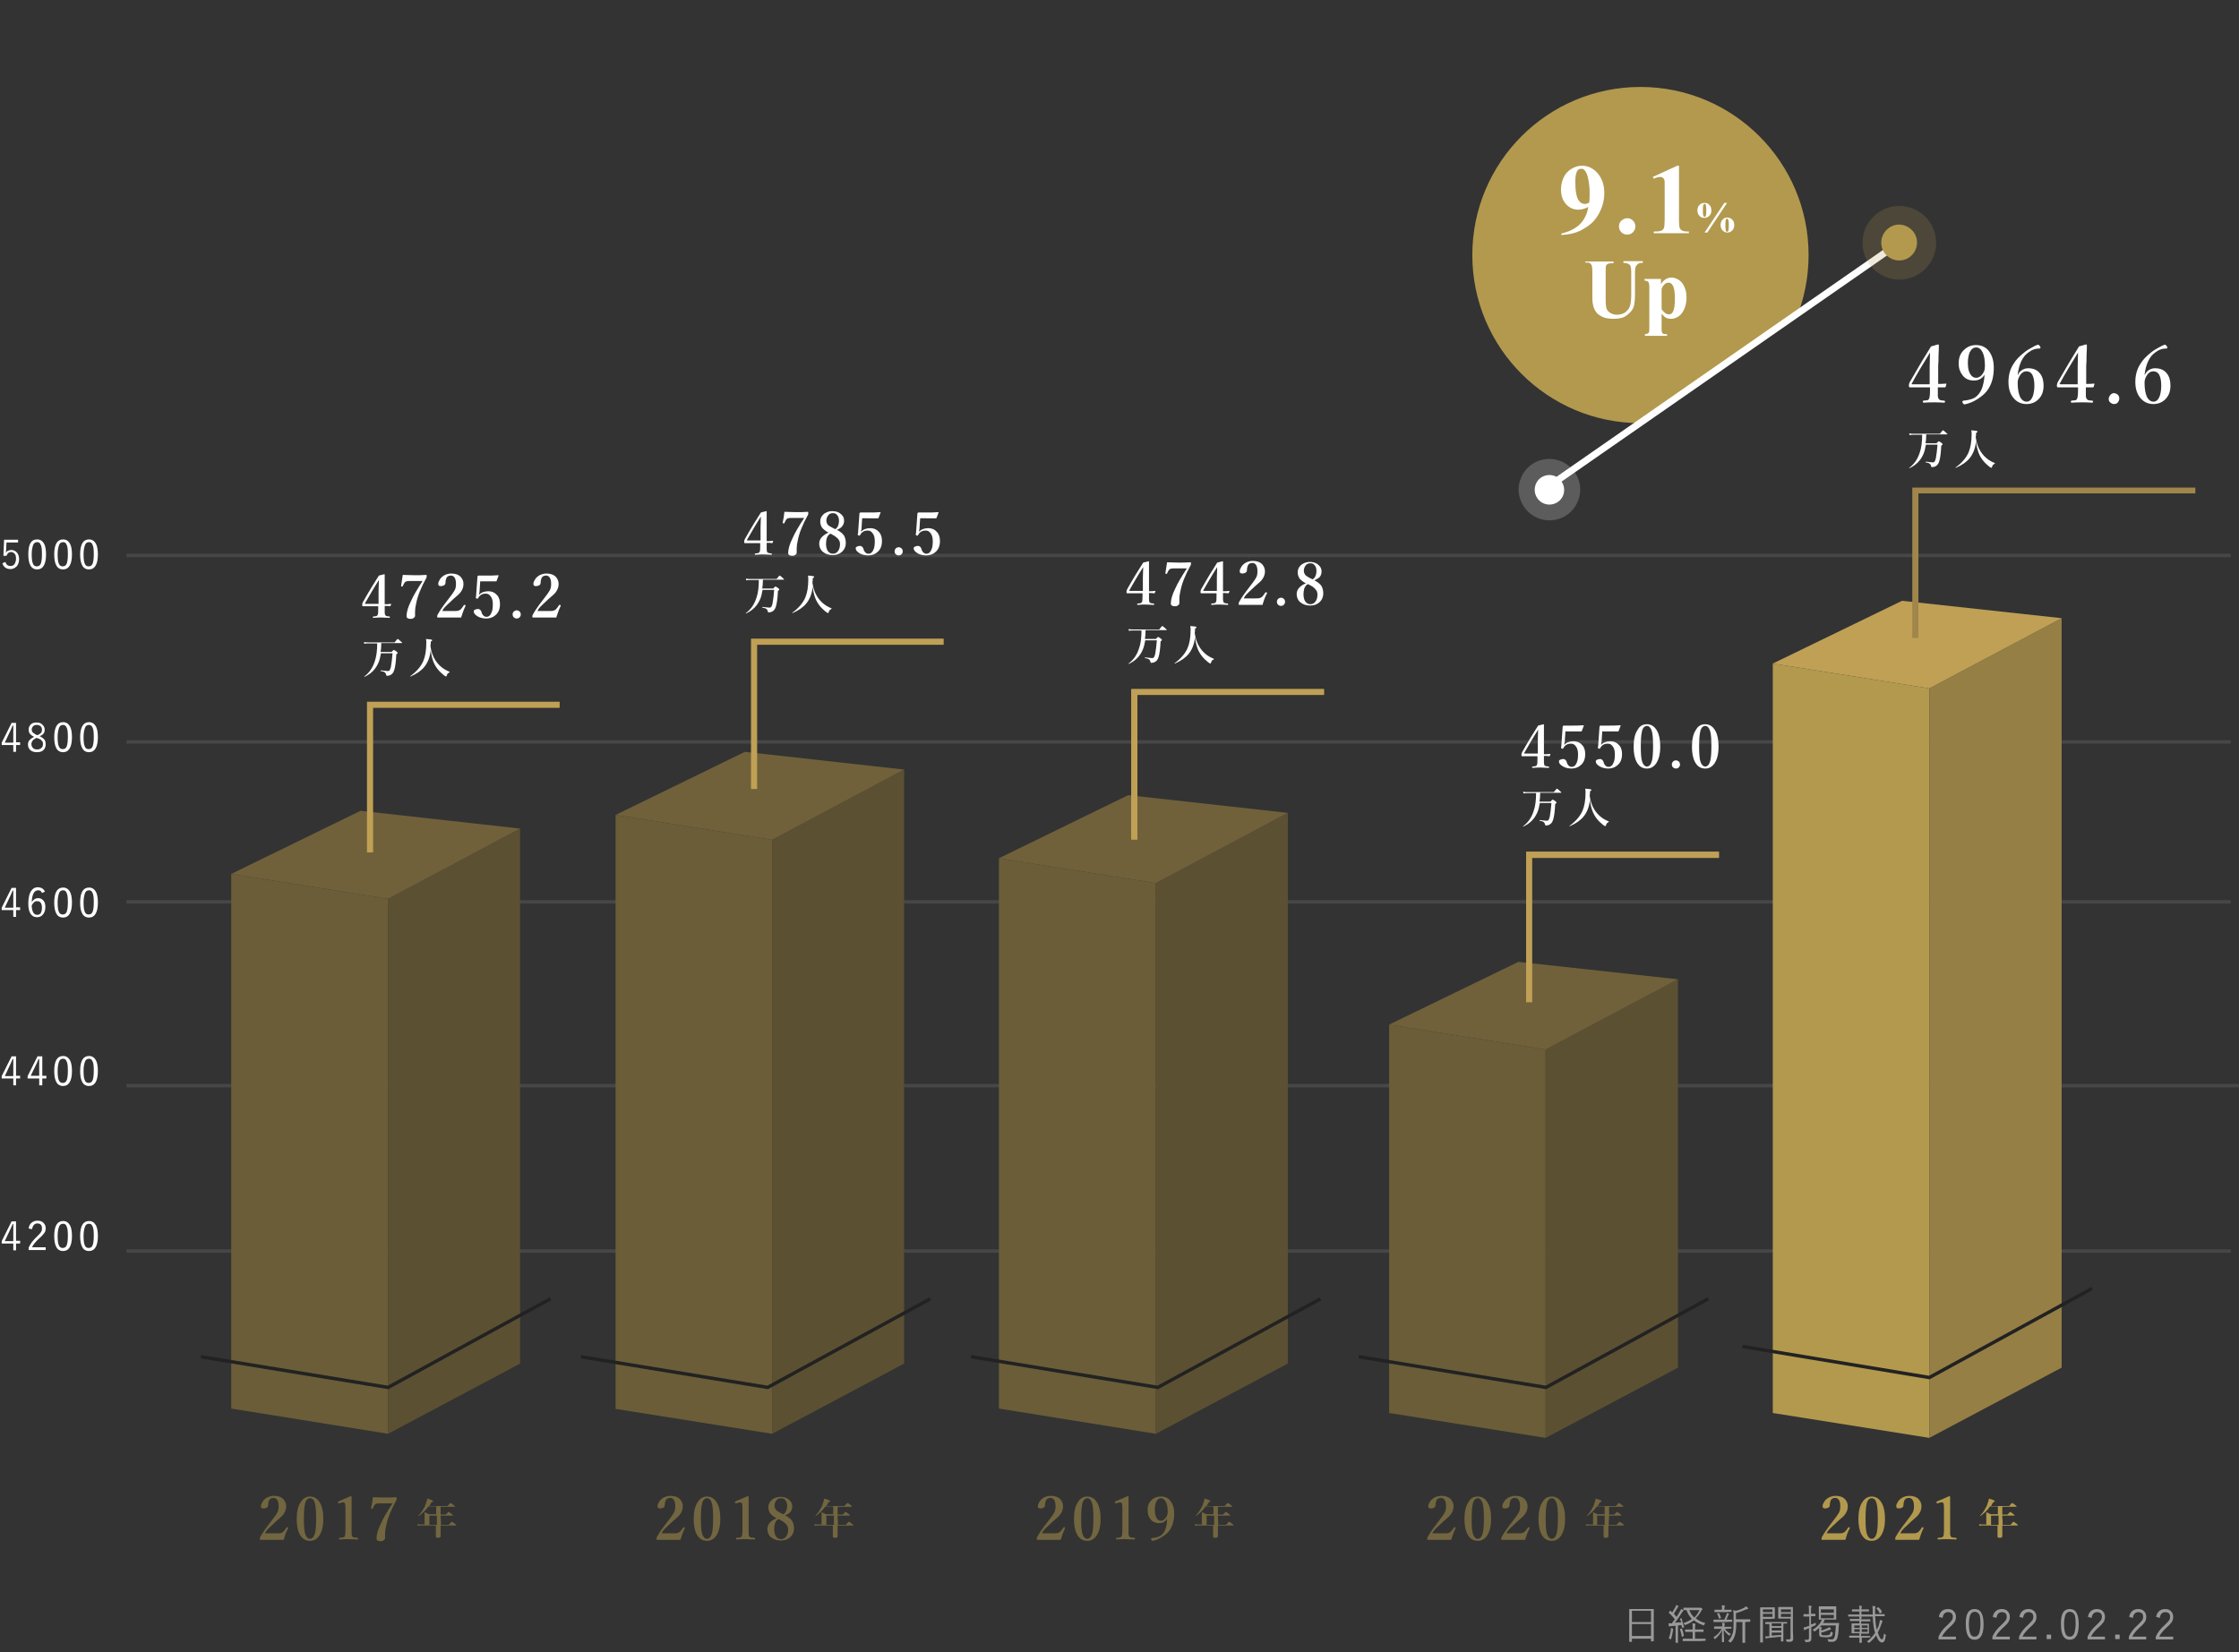 <?xml version="1.0" encoding="utf-8"?>
<!-- Generator: Adobe Illustrator 26.3.1, SVG Export Plug-In . SVG Version: 6.00 Build 0)  -->
<svg version="1.1" id="レイヤー_1" xmlns="http://www.w3.org/2000/svg" xmlns:xlink="http://www.w3.org/1999/xlink" x="0px"
	 y="0px" viewBox="0 0 656.5 484.5" style="enable-background:new 0 0 656.5 484.5;" xml:space="preserve">
<rect x="0" y="0" width="656.5" height="484.5" fill="#333333" stroke="none"/>
<style type="text/css">
	.st0{clip-path:url(#SVGID_00000066507535483638018140000014155451389701388699_);fill:#B2994E;}
	.st1{fill:none;stroke:#FFFFFF;stroke-width:2;stroke-miterlimit:10;}
	.st2{opacity:0.1;fill:none;stroke:#FFFFFF;stroke-miterlimit:10;}
	.st3{fill:#6A5D38;}
	.st4{fill:#5C5033;}
	.st5{fill:#70613B;}
	.st6{fill:#B2994E;}
	.st7{fill:#967F45;}
	.st8{fill:#BFA055;}
	.st9{fill:#FFFFFF;}
	.st10{opacity:0.5;}
	.st11{fill:#A0864B;}
	.st12{fill:none;stroke:#222222;stroke-miterlimit:10;}
	.st13{opacity:0.2;fill:#B2994E;}
	.st14{opacity:0.2;fill:#FFFFFF;}
</style>
<g>
	<defs>
		<path id="SVGID_1_" d="M473.7,129.2L535,86.6c0,0-11.9-134.1-77.3-68.7s-65.9,65.9-65.9,65.9s5.6,35.4,24.4,45.3
			S473.7,129.2,473.7,129.2z"/>
	</defs>
	<clipPath id="SVGID_00000111166489505064085360000011277220199042075566_">
		<use xlink:href="#SVGID_1_"  style="overflow:visible;"/>
	</clipPath>
	
		<circle style="clip-path:url(#SVGID_00000111166489505064085360000011277220199042075566_);fill:#B2994E;" cx="481" cy="74.8" r="49.3"/>
</g>
<line class="st1" x1="454.3" y1="142.5" x2="556.9" y2="71.2"/>
<line class="st2" x1="37.1" y1="217.6" x2="654.1" y2="217.6"/>
<line class="st2" x1="37.1" y1="162.9" x2="654.1" y2="162.9"/>
<line class="st2" x1="37.1" y1="264.5" x2="654.1" y2="264.5"/>
<line class="st2" x1="37.1" y1="318.4" x2="656.5" y2="318.4"/>
<line class="st2" x1="37.1" y1="366.9" x2="654.1" y2="366.9"/>
<g>
	<g>
		<polygon class="st3" points="113.8,420.5 67.8,413.1 67.8,256.3 113.8,263.6 		"/>
		<polygon class="st4" points="152.5,399.9 113.8,420.5 113.8,263.6 152.5,243 		"/>
		<polygon class="st5" points="67.8,256.3 105.7,237.8 152.5,243 113.8,263.6 		"/>
	</g>
</g>
<g>
	<g>
		<polygon class="st3" points="226.4,420.5 180.5,413.2 180.5,239 226.4,246.3 		"/>
		<polygon class="st4" points="265.1,399.9 226.4,420.5 226.4,246.3 265.1,225.7 		"/>
		<polygon class="st5" points="180.5,239 218.4,220.5 265.1,225.7 226.4,246.3 		"/>
	</g>
</g>
<g>
	<g>
		<polygon class="st3" points="338.9,420.5 292.9,413.1 292.9,251.7 338.9,259 		"/>
		<polygon class="st4" points="377.6,399.9 338.9,420.5 338.9,259 377.6,238.4 		"/>
		<polygon class="st5" points="292.9,251.7 330.8,233.2 377.6,238.4 338.9,259 		"/>
	</g>
</g>
<g>
	<g>
		<g>
			<polygon class="st3" points="453.2,421.7 407.3,414.4 407.3,300.5 453.2,307.8 			"/>
		</g>
		<g>
			<polygon class="st4" points="492,401.1 453.2,421.7 453.2,307.8 492,287.2 			"/>
		</g>
		<g>
			<polygon class="st5" points="407.3,300.5 445.2,282.1 492,287.2 453.2,307.8 			"/>
		</g>
	</g>
</g>
<g>
	<polygon class="st6" points="565.7,421.7 519.8,414.4 519.8,194.6 565.7,201.9 	"/>
	<polygon class="st7" points="604.5,401.1 565.7,421.7 565.7,201.9 604.5,181.3 	"/>
	<polygon class="st8" points="519.8,194.6 557.7,176.2 604.5,181.3 565.7,201.9 	"/>
</g>
<g>
	<path class="st9" d="M112.8,177.7v0.8c0,0.7,0,1.1,0,1.2c0,0.2,0.1,0.4,0.1,0.6c0.1,0.2,0.2,0.3,0.5,0.4c0.1,0,0.4,0.1,0.8,0.1
		c0.1,0,0.1,0.1,0.1,0.2c0,0.2,0,0.2-0.1,0.2c-1,0-1.7-0.1-2.3-0.1c-0.6,0-1.4,0-2.4,0.1c-0.1,0-0.2-0.1-0.2-0.2
		c0-0.1,0.1-0.2,0.2-0.2c0.4,0,0.7-0.1,0.8-0.1c0.2-0.1,0.3-0.1,0.4-0.3c0.2-0.3,0.2-0.9,0.2-1.8v-0.8h-2.8l-1.7,0
		c-0.2,0-0.2-0.2-0.2-0.5c0-0.2,0.1-0.5,0.2-0.7c1.8-3.2,3.4-5.8,4.7-7.8l1.6-0.4c0.1,0,0.1,0.1,0.1,0.2c0,0.3,0,1.1,0,2.3
		c0,0.9,0,1.6,0,2.2l0,4.1c0.5,0,1.1,0,1.8-0.1c0.1,0,0.1,0,0.1,0.1c0,0,0,0,0,0l-0.2,0.5c0,0.1-0.1,0.1-0.2,0.1
		C114,177.7,113.5,177.7,112.8,177.7z M111,177.1l0-3.8c0-1.3,0.1-2.3,0.1-3.2c-1.6,2.5-2.9,4.8-4,6.7c0,0.1-0.1,0.1-0.1,0.2
		c0,0.1,0.1,0.1,0.2,0.1H111z"/>
	<path class="st9" d="M118.1,168.6c0.8,0,1.9,0.1,3.5,0.1c1.1,0,2.3,0,3.4-0.1c0.1,0,0.1,0.1,0.1,0.4c0,0.2,0,0.4-0.1,0.5
		c-1.6,2.9-2.6,5.4-3,7.6c-0.2,0.8-0.3,1.6-0.3,2.3l0,1.2c0,0.3-0.2,0.5-0.5,0.7c-0.3,0.2-0.5,0.2-0.9,0.2c-0.7,0-1.1-0.3-1.1-0.8
		c0-1.1,0.4-2.6,1.3-4.4c0.7-1.6,1.9-3.6,3.4-5.9h-3.8c-0.7,0-1.2,0.1-1.4,0.4c-0.2,0.2-0.4,0.6-0.6,1.1c0,0.1-0.1,0.1-0.2,0.1
		c0,0-0.1,0-0.1,0c-0.1,0-0.2-0.1-0.2-0.1c0,0,0,0,0-0.1C117.8,170.5,118,169.4,118.1,168.6z"/>
	<path class="st9" d="M135.2,181.1c-0.8,0-1.9,0-3.4,0c-1.5,0-2.7,0-3.4,0c-0.1,0-0.2,0-0.2-0.1c0,0,0-0.1,0-0.2
		c0-0.2,0-0.3,0.1-0.5c0.7-1.3,1.7-2.7,3.1-4.5c1-1.3,1.6-2.1,1.8-2.5c0.4-0.6,0.5-1.3,0.5-2c0-0.8-0.1-1.4-0.4-1.9
		c-0.3-0.4-0.6-0.6-1.1-0.6c-0.7,0-1.2,0.3-1.4,1c-0.1,0.3-0.2,0.7-0.2,1.3c0,0.2-0.2,0.5-0.5,0.6c-0.2,0.1-0.5,0.2-0.8,0.2
		c-0.6,0-0.8-0.2-0.8-0.7c0-0.4,0.2-0.8,0.5-1.3c0.3-0.5,0.8-0.9,1.3-1.2c0.6-0.3,1.3-0.5,2-0.5c1.2,0,2.1,0.3,2.8,1
		c0.5,0.6,0.8,1.2,0.8,2.1c0,1-0.4,1.9-1.1,2.7c-0.2,0.2-0.6,0.6-1.2,1.1c-0.5,0.4-0.8,0.7-1,0.9c-1,0.9-1.7,1.6-2.1,2
		c-0.3,0.3-0.6,0.7-0.8,1.2h3.1c0.7,0,1.3,0,1.6-0.1c0.2-0.1,0.4-0.2,0.6-0.3c0.3-0.3,0.7-0.8,1-1.3c0-0.1,0.1-0.1,0.2-0.1
		c0,0,0.1,0,0.1,0c0.1,0,0.2,0.1,0.2,0.2c0,0,0,0,0,0.1C135.9,178.9,135.6,180,135.2,181.1z"/>
	<path class="st9" d="M140.8,170.5l-0.2,3.1c0,0.1,0,0.2-0.1,0.4c0,0.2,0,0.3-0.1,0.5c0.6-0.7,1.6-1.1,2.7-1.1c1.2,0,2,0.4,2.7,1.2
		c0.6,0.7,0.8,1.6,0.8,2.6c0,1.3-0.4,2.4-1.2,3.1c-0.7,0.7-1.7,1.1-2.8,1.1c-0.9,0-1.8-0.2-2.5-0.6c-0.8-0.5-1.2-0.9-1.2-1.5
		c0-0.2,0.1-0.4,0.4-0.5c0.2-0.1,0.5-0.2,0.9-0.2c0.3,0,0.6,0.2,0.8,0.5c0.1,0.1,0.2,0.4,0.3,0.8c0.3,0.6,0.7,1,1.3,1
		c0.7,0,1.2-0.4,1.5-1.2c0.3-0.6,0.4-1.4,0.4-2.5s-0.2-1.8-0.7-2.4c-0.4-0.5-0.8-0.7-1.4-0.7c-1,0-1.7,0.4-2.2,1.3
		c-0.1,0.1-0.1,0.2-0.2,0.2c-0.1,0-0.1,0-0.3-0.1c-0.1-0.1-0.2-0.1-0.2-0.2c0,0,0-0.1,0-0.1c0.1-0.2,0.1-0.4,0.1-0.5l0.4-5.6
		c0-0.1,0-0.1,0.1-0.2c0.1-0.1,0.2-0.1,0.2-0.1c0.5,0,1.4,0,2.7,0c0.9,0,1.9,0,3-0.1c0.1,0,0.2,0,0.2,0.1c0,0,0,0,0,0l-0.6,1.6
		c0,0.1-0.1,0.1-0.2,0.1c-0.9,0-1.5,0-1.8,0H140.8z"/>
	<path class="st9" d="M151.5,179c0.3,0,0.6,0.1,0.9,0.4c0.2,0.2,0.3,0.5,0.3,0.8c0,0.3-0.1,0.6-0.4,0.9c-0.2,0.2-0.5,0.3-0.8,0.3
		c-0.3,0-0.6-0.1-0.9-0.4c-0.2-0.2-0.3-0.5-0.3-0.8c0-0.3,0.1-0.6,0.4-0.9C151,179.1,151.2,179,151.5,179z"/>
	<path class="st9" d="M163.1,181.1c-0.8,0-1.9,0-3.4,0c-1.5,0-2.7,0-3.4,0c-0.1,0-0.2,0-0.2-0.1c0,0,0-0.1,0-0.2
		c0-0.2,0-0.3,0.1-0.5c0.7-1.3,1.7-2.7,3.1-4.5c1-1.3,1.6-2.1,1.8-2.5c0.4-0.6,0.5-1.3,0.5-2c0-0.8-0.1-1.4-0.4-1.9
		c-0.3-0.4-0.6-0.6-1.1-0.6c-0.7,0-1.2,0.3-1.4,1c-0.1,0.3-0.2,0.7-0.2,1.3c0,0.2-0.2,0.5-0.5,0.6c-0.2,0.1-0.5,0.2-0.8,0.2
		c-0.6,0-0.8-0.2-0.8-0.7c0-0.4,0.2-0.8,0.5-1.3c0.3-0.5,0.8-0.9,1.3-1.2c0.6-0.3,1.3-0.5,2-0.5c1.2,0,2.1,0.3,2.8,1
		c0.5,0.6,0.8,1.2,0.8,2.1c0,1-0.4,1.9-1.1,2.7c-0.2,0.2-0.6,0.6-1.2,1.1c-0.5,0.4-0.8,0.7-1,0.9c-1,0.9-1.7,1.6-2.1,2
		c-0.3,0.3-0.6,0.7-0.8,1.2h3.1c0.7,0,1.3,0,1.6-0.1c0.2-0.1,0.4-0.2,0.6-0.3c0.3-0.3,0.7-0.8,1-1.3c0-0.1,0.1-0.1,0.2-0.1
		c0,0,0.1,0,0.1,0c0.1,0,0.2,0.1,0.2,0.2c0,0,0,0,0,0.1C163.8,178.9,163.5,180,163.1,181.1z"/>
	<path class="st9" d="M111.8,188.6c0,1.1-0.1,2-0.2,2.6h3.2c0.4-0.4,0.6-0.6,0.7-0.6c0.1,0,0.3,0.2,0.8,0.5c0.2,0.2,0.3,0.3,0.3,0.4
		c0,0.1-0.1,0.2-0.4,0.4c-0.1,2.1-0.3,3.7-0.6,4.6c-0.2,0.7-0.6,1.2-1,1.4c-0.3,0.2-0.7,0.3-1.1,0.3c-0.1,0-0.2,0-0.2-0.1
		c0,0-0.1-0.1-0.1-0.3c-0.1-0.3-0.2-0.5-0.4-0.6c-0.2-0.2-0.6-0.3-1.2-0.4c0,0,0,0,0-0.1c0-0.1,0-0.1,0.1-0.1c1,0.1,1.7,0.2,2,0.2
		c0.3,0,0.5-0.1,0.6-0.3c0.1-0.2,0.2-0.5,0.3-0.8c0.2-1.2,0.4-2.6,0.5-4.1h-3.4c-0.2,1.1-0.4,2.1-0.8,2.9c-0.8,1.8-2.1,3.1-4,4
		c0,0,0,0,0,0c-0.1,0-0.1,0-0.1-0.1c0,0,0,0,0,0c1.5-1.1,2.5-2.6,3.1-4.5c0.5-1.4,0.7-3.2,0.7-5.2H108c-0.3,0-0.7,0-1.2,0.1
		l-0.1-0.5c0.5,0.1,0.9,0.1,1.3,0.1h7.7c0.5-0.6,0.8-1,0.9-1c0.1,0,0.4,0.2,0.9,0.7c0.3,0.2,0.4,0.4,0.4,0.4c0,0.1-0.1,0.1-0.2,0.1
		H111.8z"/>
	<path class="st9" d="M126.3,190.6c-0.2,2.1-0.9,3.8-1.9,5c-0.9,1.1-2.2,2-4,2.8c0,0,0,0,0,0c-0.1,0-0.1,0-0.1-0.1c0,0,0,0,0,0
		c1.8-1.3,3.1-2.8,3.8-4.4c0.6-1.4,0.9-3.2,0.9-5.4c0-0.3,0-0.7-0.1-1.1c0.9,0.1,1.4,0.1,1.6,0.2c0.2,0,0.2,0.1,0.2,0.2
		c0,0.1,0,0.1-0.1,0.2c-0.1,0-0.2,0.1-0.3,0.2c0,0.5,0,0.9-0.1,1.2c0.2,1.6,0.7,3.1,1.5,4.3c1,1.5,2.3,2.6,4.1,3.3c0,0,0,0,0,0.1
		s0,0.1,0,0.1c-0.2,0.1-0.4,0.2-0.5,0.3c-0.1,0.1-0.2,0.3-0.3,0.6c-0.1,0.2-0.1,0.3-0.2,0.3c-0.1,0-0.3-0.1-0.7-0.4
		c-1.5-1.2-2.5-2.5-3.1-4.1C126.7,193,126.4,191.9,126.3,190.6z"/>
</g>
<g class="st10">
	<path class="st6" d="M83.2,451.6c-0.8,0-1.9,0-3.4,0c-1.5,0-2.7,0-3.4,0c-0.1,0-0.2,0-0.2-0.1c0,0,0-0.1,0-0.2c0-0.2,0-0.3,0.1-0.5
		c0.7-1.3,1.7-2.7,3.1-4.5c1-1.3,1.6-2.1,1.8-2.5c0.4-0.6,0.5-1.3,0.5-2c0-0.8-0.1-1.4-0.4-1.9c-0.3-0.4-0.6-0.6-1.1-0.6
		c-0.7,0-1.2,0.3-1.4,1c-0.1,0.3-0.2,0.7-0.2,1.3c0,0.2-0.2,0.5-0.5,0.6c-0.2,0.1-0.5,0.2-0.8,0.2c-0.6,0-0.8-0.2-0.8-0.7
		c0-0.4,0.2-0.8,0.5-1.3c0.3-0.5,0.8-0.9,1.3-1.2c0.6-0.3,1.3-0.5,2-0.5c1.2,0,2.1,0.3,2.8,1c0.5,0.6,0.8,1.2,0.8,2.1
		c0,1-0.4,1.9-1.1,2.7c-0.2,0.2-0.6,0.6-1.2,1.1c-0.5,0.4-0.8,0.7-1,0.9c-1,0.9-1.7,1.6-2.1,2c-0.3,0.3-0.6,0.7-0.8,1.2h3.1
		c0.7,0,1.3,0,1.6-0.1c0.2-0.1,0.4-0.2,0.6-0.3c0.3-0.3,0.7-0.8,1-1.3c0-0.1,0.1-0.1,0.2-0.1c0,0,0.1,0,0.1,0c0.1,0,0.2,0.1,0.2,0.2
		c0,0,0,0,0,0.1C83.8,449.3,83.5,450.5,83.2,451.6z"/>
	<path class="st6" d="M90.9,438.9c1.3,0,2.3,0.7,3,2c0.6,1.1,0.9,2.6,0.9,4.5c0,2.2-0.4,3.8-1.2,5c-0.7,1-1.6,1.5-2.7,1.5
		c-1.3,0-2.3-0.6-3-1.9c-0.6-1.1-0.9-2.6-0.9-4.5c0-2.2,0.4-3.9,1.2-5C88.9,439.4,89.8,438.9,90.9,438.9z M90.9,439.4
		c-0.7,0-1.3,0.6-1.5,1.8c-0.2,0.9-0.3,2.3-0.3,4.2c0,2.1,0.1,3.6,0.4,4.5c0.3,0.9,0.8,1.4,1.4,1.4c0.7,0,1.2-0.6,1.5-1.8
		c0.2-0.9,0.3-2.3,0.3-4.1c0-2.1-0.1-3.7-0.4-4.6C92.1,439.9,91.6,439.4,90.9,439.4z"/>
	<path class="st6" d="M102.8,438.8c0.2,0,0.3,0.1,0.3,0.2c0,0.3,0,1,0,2c0,0.7,0,1.3,0,1.8v5.5c0,0.9,0,1.5,0,1.7
		c0,0.2,0.1,0.4,0.2,0.6c0.1,0.2,0.3,0.3,0.6,0.3c0.1,0,0.4,0.1,0.9,0.1c0.1,0,0.2,0.1,0.2,0.3c0,0.2-0.1,0.2-0.2,0.2
		c-0.8,0-1.7-0.1-2.6-0.1c-0.9,0-1.8,0-2.6,0.1c-0.1,0-0.2-0.1-0.2-0.2c0-0.2,0.1-0.2,0.2-0.3c0.5,0,0.8-0.1,1-0.1
		c0.2-0.1,0.4-0.2,0.5-0.3c0.1-0.2,0.2-1,0.2-2.3v-6.2c0-0.7-0.1-1.2-0.2-1.3c-0.1-0.1-0.2-0.2-0.4-0.2c-0.2,0-0.4,0-0.6,0.1
		l-0.7,0.2c-0.1,0-0.1,0-0.1,0c-0.1,0-0.1-0.1-0.2-0.2c0-0.1,0-0.1,0-0.2c0-0.1,0.1-0.1,0.2-0.2
		C100.2,439.9,101.5,439.4,102.8,438.8z"/>
	<path class="st6" d="M109.3,439.1c0.8,0,1.9,0.1,3.5,0.1c1.1,0,2.3,0,3.4-0.1c0.1,0,0.1,0.1,0.1,0.4c0,0.2,0,0.4-0.1,0.5
		c-1.6,2.9-2.6,5.4-3,7.6c-0.2,0.8-0.3,1.6-0.3,2.3l0,1.2c0,0.3-0.2,0.5-0.5,0.7c-0.3,0.2-0.5,0.2-0.9,0.2c-0.7,0-1.1-0.3-1.1-0.8
		c0-1.1,0.4-2.6,1.3-4.4c0.7-1.6,1.9-3.6,3.4-5.9h-3.8c-0.7,0-1.2,0.1-1.4,0.4c-0.2,0.2-0.4,0.6-0.6,1.1c0,0.1-0.1,0.1-0.2,0.1
		c0,0-0.1,0-0.1,0c-0.1,0-0.2-0.1-0.2-0.1c0,0,0,0,0-0.1C109.1,440.9,109.3,439.9,109.3,439.1z"/>
	<path class="st6" d="M129.3,447.2h2.3c0.5-0.6,0.8-0.9,0.9-0.9c0.1,0,0.4,0.2,0.9,0.6c0.3,0.2,0.4,0.4,0.4,0.4
		c0,0.1-0.1,0.1-0.2,0.1h-4.4c0,0.4,0,1.1,0,2c0,0.6,0,1,0,1.1c0,0.4-0.3,0.5-0.8,0.5c-0.4,0-0.6-0.1-0.6-0.4l0-3.2h-4.4
		c-0.2,0-0.6,0-0.9,0.1l-0.1-0.5c0.4,0.1,0.7,0.1,1,0.1h1.1v-1.7c0-0.7,0-1.3,0-1.9c0.5,0.2,0.9,0.4,1.3,0.6h2.1v-2.3h-2.3
		c-0.7,1.1-1.7,2-2.8,2.8c0,0,0,0,0,0c-0.1,0-0.1,0-0.1-0.1c0,0,0,0,0,0c0.4-0.4,0.9-1,1.3-1.7c0.4-0.6,0.7-1.2,0.9-1.9
		c0.2-0.5,0.3-1,0.4-1.4c0.7,0.2,1.2,0.4,1.4,0.5c0.2,0.1,0.3,0.2,0.3,0.3c0,0.1-0.2,0.2-0.5,0.3c-0.2,0.4-0.4,0.7-0.6,1.1h5.3
		c0.5-0.6,0.8-0.9,0.9-0.9c0.1,0,0.4,0.2,0.9,0.6c0.3,0.2,0.4,0.4,0.4,0.4c0,0.1-0.1,0.1-0.2,0.1h-4v2.3h1.5
		c0.5-0.5,0.8-0.8,0.8-0.8c0.1,0,0.4,0.2,0.9,0.6c0.2,0.2,0.4,0.3,0.4,0.4c0,0.1-0.1,0.1-0.2,0.1h-3.4v0.5
		C129.3,445.9,129.3,446.7,129.3,447.2z M128.1,447.2v-2.7h-2.2v2.7H128.1z"/>
</g>
<g class="st10">
	<path class="st6" d="M199.5,451.6c-0.8,0-1.9,0-3.4,0c-1.5,0-2.7,0-3.4,0c-0.1,0-0.2,0-0.2-0.1c0,0,0-0.1,0-0.2
		c0-0.2,0-0.3,0.1-0.5c0.7-1.3,1.7-2.7,3.1-4.5c1-1.3,1.6-2.1,1.8-2.5c0.4-0.6,0.5-1.3,0.5-2c0-0.8-0.1-1.4-0.4-1.9
		c-0.3-0.4-0.6-0.6-1.1-0.6c-0.7,0-1.2,0.3-1.4,1c-0.1,0.3-0.2,0.7-0.2,1.3c0,0.2-0.2,0.5-0.5,0.6c-0.2,0.1-0.5,0.2-0.8,0.2
		c-0.6,0-0.8-0.2-0.8-0.7c0-0.4,0.2-0.8,0.5-1.3c0.3-0.5,0.8-0.9,1.3-1.2c0.6-0.3,1.3-0.5,2-0.5c1.2,0,2.1,0.3,2.8,1
		c0.5,0.6,0.8,1.2,0.8,2.1c0,1-0.4,1.9-1.1,2.7c-0.2,0.2-0.6,0.6-1.2,1.1c-0.5,0.4-0.8,0.7-1,0.9c-1,0.9-1.7,1.6-2.1,2
		c-0.3,0.3-0.6,0.7-0.8,1.2h3.1c0.7,0,1.3,0,1.6-0.1c0.2-0.1,0.4-0.2,0.6-0.3c0.3-0.3,0.7-0.8,1-1.3c0-0.1,0.1-0.1,0.2-0.1
		c0,0,0.1,0,0.1,0c0.1,0,0.2,0.1,0.2,0.2c0,0,0,0,0,0.1C200.2,449.3,199.9,450.5,199.5,451.6z"/>
	<path class="st6" d="M207.3,438.9c1.3,0,2.3,0.7,3,2c0.6,1.1,0.9,2.6,0.9,4.5c0,2.2-0.4,3.8-1.2,5c-0.7,1-1.6,1.5-2.7,1.5
		c-1.3,0-2.3-0.6-3-1.9c-0.6-1.1-0.9-2.6-0.9-4.5c0-2.2,0.4-3.9,1.2-5C205.3,439.4,206.2,438.9,207.3,438.9z M207.3,439.4
		c-0.7,0-1.3,0.6-1.5,1.8c-0.2,0.9-0.3,2.3-0.3,4.2c0,2.1,0.1,3.6,0.4,4.5c0.3,0.9,0.8,1.4,1.4,1.4c0.7,0,1.2-0.6,1.5-1.8
		c0.2-0.9,0.3-2.3,0.3-4.1c0-2.1-0.1-3.7-0.4-4.6C208.5,439.9,208,439.4,207.3,439.4z"/>
	<path class="st6" d="M219.2,438.8c0.2,0,0.3,0.1,0.3,0.2c0,0.3,0,1,0,2c0,0.7,0,1.3,0,1.8v5.5c0,0.9,0,1.5,0,1.7
		c0,0.2,0.1,0.4,0.2,0.6c0.1,0.2,0.3,0.3,0.6,0.3c0.1,0,0.4,0.1,0.9,0.1c0.1,0,0.2,0.1,0.2,0.3c0,0.2-0.1,0.2-0.2,0.2
		c-0.8,0-1.7-0.1-2.6-0.1c-0.9,0-1.8,0-2.6,0.1c-0.1,0-0.2-0.1-0.2-0.2c0-0.2,0.1-0.2,0.2-0.3c0.5,0,0.8-0.1,1-0.1
		c0.2-0.1,0.4-0.2,0.5-0.3c0.1-0.2,0.2-1,0.2-2.3v-6.2c0-0.7-0.1-1.2-0.2-1.3c-0.1-0.1-0.2-0.2-0.4-0.2c-0.2,0-0.4,0-0.6,0.1
		l-0.7,0.2c-0.1,0-0.1,0-0.1,0c-0.1,0-0.1-0.1-0.2-0.2c0-0.1,0-0.1,0-0.2c0-0.1,0.1-0.1,0.2-0.2
		C216.6,439.9,217.9,439.4,219.2,438.8z"/>
	<path class="st6" d="M230.2,444.4c1,0.5,1.7,1.1,2.1,1.7c0.3,0.6,0.5,1.3,0.5,2.1c0,1.1-0.4,2-1.2,2.7c-0.7,0.6-1.6,0.9-2.7,0.9
		c-1.2,0-2.2-0.4-3-1.1c-0.6-0.6-0.9-1.4-0.9-2.3c0-0.7,0.3-1.4,0.8-1.9c0.4-0.4,1-0.9,1.9-1.2c-0.9-0.5-1.5-1-1.9-1.5
		c-0.3-0.5-0.5-1.1-0.5-1.8c0-0.9,0.4-1.6,1.1-2.2c0.7-0.5,1.5-0.8,2.4-0.8c1.1,0,2,0.3,2.6,0.9c0.6,0.5,0.9,1.1,0.9,1.9
		c0,0.7-0.2,1.2-0.6,1.7C231.5,443.7,231,444.1,230.2,444.4z M228.3,445.5c-0.6,0.3-1,0.8-1.1,1.4c-0.1,0.4-0.2,0.9-0.2,1.6
		c0,0.9,0.2,1.7,0.6,2.2c0.4,0.5,0.9,0.7,1.4,0.7c0.7,0,1.2-0.3,1.6-0.9c0.3-0.5,0.5-1.1,0.5-1.9c0-0.7-0.2-1.2-0.7-1.7
		C230,446.5,229.3,446,228.3,445.5z M229.7,444.1c0.7-0.4,1.1-1.3,1.1-2.5c0-0.7-0.2-1.3-0.6-1.7c-0.3-0.4-0.7-0.5-1.2-0.5
		c-0.6,0-1.1,0.2-1.4,0.7c-0.3,0.4-0.5,0.9-0.5,1.5c0,0.5,0.2,1,0.6,1.4C228.1,443.3,228.7,443.7,229.7,444.1z"/>
	<path class="st6" d="M245.7,447.2h2.3c0.5-0.6,0.8-0.9,0.9-0.9c0.1,0,0.4,0.2,0.9,0.6c0.3,0.2,0.4,0.4,0.4,0.4
		c0,0.1-0.1,0.1-0.2,0.1h-4.4c0,0.4,0,1.1,0,2c0,0.6,0,1,0,1.1c0,0.4-0.3,0.5-0.8,0.5c-0.4,0-0.6-0.1-0.6-0.4l0-3.2h-4.4
		c-0.2,0-0.6,0-0.9,0.1l-0.1-0.5c0.4,0.1,0.7,0.1,1,0.1h1.1v-1.7c0-0.7,0-1.3,0-1.9c0.5,0.2,0.9,0.4,1.3,0.6h2.1v-2.3h-2.3
		c-0.7,1.1-1.7,2-2.8,2.8c0,0,0,0,0,0c-0.1,0-0.1,0-0.1-0.1c0,0,0,0,0,0c0.4-0.4,0.9-1,1.3-1.7c0.4-0.6,0.7-1.2,0.9-1.9
		c0.2-0.5,0.3-1,0.4-1.4c0.7,0.2,1.2,0.4,1.4,0.5c0.2,0.1,0.3,0.2,0.3,0.3c0,0.1-0.2,0.2-0.5,0.3c-0.2,0.4-0.4,0.7-0.6,1.1h5.3
		c0.5-0.6,0.8-0.9,0.9-0.9c0.1,0,0.4,0.2,0.9,0.6c0.3,0.2,0.4,0.4,0.4,0.4c0,0.1-0.1,0.1-0.2,0.1h-4v2.3h1.5
		c0.5-0.5,0.8-0.8,0.8-0.8c0.1,0,0.4,0.2,0.9,0.6c0.2,0.2,0.4,0.3,0.4,0.4c0,0.1-0.1,0.1-0.2,0.1h-3.4v0.5
		C245.7,445.9,245.7,446.7,245.7,447.2z M244.5,447.2v-2.7h-2.2v2.7H244.5z"/>
</g>
<g class="st10">
	<path class="st6" d="M311,451.6c-0.8,0-1.9,0-3.4,0c-1.5,0-2.7,0-3.4,0c-0.1,0-0.2,0-0.2-0.1c0,0,0-0.1,0-0.2c0-0.2,0-0.3,0.1-0.5
		c0.7-1.3,1.7-2.7,3.1-4.5c1-1.3,1.6-2.1,1.8-2.5c0.4-0.6,0.5-1.3,0.5-2c0-0.8-0.1-1.4-0.4-1.9c-0.3-0.4-0.6-0.6-1.1-0.6
		c-0.7,0-1.2,0.3-1.4,1c-0.1,0.3-0.2,0.7-0.2,1.3c0,0.2-0.2,0.5-0.5,0.6c-0.2,0.1-0.5,0.2-0.8,0.2c-0.6,0-0.8-0.2-0.8-0.7
		c0-0.4,0.2-0.8,0.5-1.3c0.3-0.5,0.8-0.9,1.3-1.2c0.6-0.3,1.3-0.5,2-0.5c1.2,0,2.1,0.3,2.8,1c0.5,0.6,0.8,1.2,0.8,2.1
		c0,1-0.4,1.9-1.1,2.7c-0.2,0.2-0.6,0.6-1.2,1.1c-0.5,0.4-0.8,0.7-1,0.9c-1,0.9-1.7,1.6-2.1,2c-0.3,0.3-0.6,0.7-0.8,1.2h3.1
		c0.7,0,1.3,0,1.6-0.1c0.2-0.1,0.4-0.2,0.6-0.3c0.3-0.3,0.7-0.8,1-1.3c0-0.1,0.1-0.1,0.2-0.1c0,0,0.1,0,0.1,0c0.1,0,0.2,0.1,0.2,0.2
		c0,0,0,0,0,0.1C311.7,449.3,311.4,450.5,311,451.6z"/>
	<path class="st6" d="M318.8,438.9c1.3,0,2.3,0.7,3,2c0.6,1.1,0.9,2.6,0.9,4.5c0,2.2-0.4,3.8-1.2,5c-0.7,1-1.6,1.5-2.7,1.5
		c-1.3,0-2.3-0.6-3-1.9c-0.6-1.1-0.9-2.6-0.9-4.5c0-2.2,0.4-3.9,1.2-5C316.7,439.4,317.7,438.9,318.8,438.9z M318.8,439.4
		c-0.7,0-1.3,0.6-1.5,1.8c-0.2,0.9-0.3,2.3-0.3,4.2c0,2.1,0.1,3.6,0.4,4.5c0.3,0.9,0.8,1.4,1.4,1.4c0.7,0,1.2-0.6,1.5-1.8
		c0.2-0.9,0.3-2.3,0.3-4.1c0-2.1-0.1-3.7-0.4-4.6C319.9,439.9,319.5,439.4,318.8,439.4z"/>
	<path class="st6" d="M330.6,438.8c0.2,0,0.3,0.1,0.3,0.2c0,0.3,0,1,0,2c0,0.7,0,1.3,0,1.8v5.5c0,0.9,0,1.5,0,1.7
		c0,0.2,0.1,0.4,0.2,0.6c0.1,0.2,0.3,0.3,0.6,0.3c0.1,0,0.4,0.1,0.9,0.1c0.1,0,0.2,0.1,0.2,0.3c0,0.2-0.1,0.2-0.2,0.2
		c-0.8,0-1.7-0.1-2.6-0.1c-0.9,0-1.8,0-2.6,0.1c-0.1,0-0.2-0.1-0.2-0.2c0-0.2,0.1-0.2,0.2-0.3c0.5,0,0.8-0.1,1-0.1
		c0.2-0.1,0.4-0.2,0.5-0.3c0.1-0.2,0.2-1,0.2-2.3v-6.2c0-0.7-0.1-1.2-0.2-1.3c-0.1-0.1-0.2-0.2-0.4-0.2c-0.2,0-0.4,0-0.6,0.1
		l-0.7,0.2c-0.1,0-0.1,0-0.1,0c-0.1,0-0.1-0.1-0.2-0.2c0-0.1,0-0.1,0-0.2c0-0.1,0.1-0.1,0.2-0.2
		C328.1,439.9,329.3,439.4,330.6,438.8z"/>
	<path class="st6" d="M342.2,445.4c-0.5,0.9-1.3,1.3-2.3,1.3c-1.1,0-2-0.4-2.6-1.2c-0.5-0.7-0.8-1.5-0.8-2.6c0-1.3,0.4-2.3,1.2-3
		c0.7-0.7,1.6-1,2.7-1c1.3,0,2.3,0.5,3,1.6c0.6,0.9,0.9,2,0.9,3.4c0,1.8-0.4,3.3-1.1,4.5c-0.5,0.9-1.3,1.6-2.4,2.3
		c-0.9,0.6-1.8,1-2.8,1.2c-0.2,0-0.3-0.1-0.4-0.3c-0.1-0.1-0.1-0.2-0.1-0.3c0-0.1,0.1-0.2,0.2-0.2c1-0.1,1.8-0.3,2.4-0.6
		c0.7-0.4,1.3-1.1,1.6-2C342,447.7,342.2,446.7,342.2,445.4L342.2,445.4z M340.4,439.4c-0.6,0-1.1,0.4-1.4,1.1
		c-0.3,0.6-0.4,1.4-0.4,2.3c0,1,0.2,1.8,0.5,2.4c0.3,0.5,0.7,0.8,1.3,0.8c0.7,0,1.3-0.5,1.8-1.5c0.1-0.2,0.2-0.6,0.2-1.1
		c0-1.3-0.2-2.3-0.6-3C341.4,439.7,341,439.4,340.4,439.4z"/>
	<path class="st6" d="M357.2,447.2h2.3c0.5-0.6,0.8-0.9,0.9-0.9c0.1,0,0.4,0.2,0.9,0.6c0.3,0.2,0.4,0.4,0.4,0.4
		c0,0.1-0.1,0.1-0.2,0.1h-4.4c0,0.4,0,1.1,0,2c0,0.6,0,1,0,1.1c0,0.4-0.3,0.5-0.8,0.5c-0.4,0-0.6-0.1-0.6-0.4l0-3.2h-4.4
		c-0.2,0-0.6,0-0.9,0.1l-0.1-0.5c0.4,0.1,0.7,0.1,1,0.1h1.1v-1.7c0-0.7,0-1.3,0-1.9c0.5,0.2,0.9,0.4,1.3,0.6h2.1v-2.3h-2.3
		c-0.7,1.1-1.7,2-2.8,2.8c0,0,0,0,0,0c-0.1,0-0.1,0-0.1-0.1c0,0,0,0,0,0c0.4-0.4,0.9-1,1.3-1.7c0.4-0.6,0.7-1.2,0.9-1.9
		c0.2-0.5,0.3-1,0.4-1.4c0.7,0.2,1.2,0.4,1.4,0.5c0.2,0.1,0.3,0.2,0.3,0.3c0,0.1-0.2,0.2-0.5,0.3c-0.2,0.4-0.4,0.7-0.6,1.1h5.3
		c0.5-0.6,0.8-0.9,0.9-0.9c0.1,0,0.4,0.2,0.9,0.6c0.3,0.2,0.4,0.4,0.4,0.4c0,0.1-0.1,0.1-0.2,0.1h-4v2.3h1.5
		c0.5-0.5,0.8-0.8,0.8-0.8c0.1,0,0.4,0.2,0.9,0.6c0.2,0.2,0.4,0.3,0.4,0.4c0,0.1-0.1,0.1-0.2,0.1h-3.4v0.5
		C357.2,445.9,357.2,446.7,357.2,447.2z M356,447.2v-2.7h-2.2v2.7H356z"/>
</g>
<g class="st10">
	<path class="st6" d="M425.5,451.6c-0.8,0-1.9,0-3.4,0c-1.5,0-2.7,0-3.4,0c-0.1,0-0.2,0-0.2-0.1c0,0,0-0.1,0-0.2
		c0-0.2,0-0.3,0.1-0.5c0.7-1.3,1.7-2.7,3.1-4.5c1-1.3,1.6-2.1,1.8-2.5c0.4-0.6,0.5-1.3,0.5-2c0-0.8-0.1-1.4-0.4-1.9
		c-0.3-0.4-0.6-0.6-1.1-0.6c-0.7,0-1.2,0.3-1.4,1c-0.1,0.3-0.2,0.7-0.2,1.3c0,0.2-0.2,0.5-0.5,0.6c-0.2,0.1-0.5,0.2-0.8,0.2
		c-0.6,0-0.8-0.2-0.8-0.7c0-0.4,0.2-0.8,0.5-1.3c0.3-0.5,0.8-0.9,1.3-1.2c0.6-0.3,1.3-0.5,2-0.5c1.2,0,2.1,0.3,2.8,1
		c0.5,0.6,0.8,1.2,0.8,2.1c0,1-0.4,1.9-1.1,2.7c-0.2,0.2-0.6,0.6-1.2,1.1c-0.5,0.4-0.8,0.7-1,0.9c-1,0.9-1.7,1.6-2.1,2
		c-0.3,0.3-0.6,0.7-0.8,1.2h3.1c0.7,0,1.3,0,1.6-0.1c0.2-0.1,0.4-0.2,0.6-0.3c0.3-0.3,0.7-0.8,1-1.3c0-0.1,0.1-0.1,0.2-0.1
		c0,0,0.1,0,0.1,0c0.1,0,0.2,0.1,0.2,0.2c0,0,0,0,0,0.1C426.2,449.3,425.9,450.5,425.5,451.6z"/>
	<path class="st6" d="M433.3,438.9c1.3,0,2.3,0.7,3,2c0.6,1.1,0.9,2.6,0.9,4.5c0,2.2-0.4,3.8-1.2,5c-0.7,1-1.6,1.5-2.7,1.5
		c-1.3,0-2.3-0.6-3-1.9c-0.6-1.1-0.9-2.6-0.9-4.5c0-2.2,0.4-3.9,1.2-5C431.2,439.4,432.1,438.9,433.3,438.9z M433.3,439.4
		c-0.7,0-1.3,0.6-1.5,1.8c-0.2,0.9-0.3,2.3-0.3,4.2c0,2.1,0.1,3.6,0.4,4.5c0.3,0.9,0.8,1.4,1.4,1.4c0.7,0,1.2-0.6,1.5-1.8
		c0.2-0.9,0.3-2.3,0.3-4.1c0-2.1-0.1-3.7-0.4-4.6C434.4,439.9,433.9,439.4,433.3,439.4z"/>
	<path class="st6" d="M447.2,451.6c-0.8,0-1.9,0-3.4,0c-1.5,0-2.7,0-3.4,0c-0.1,0-0.2,0-0.2-0.1c0,0,0-0.1,0-0.2
		c0-0.2,0-0.3,0.1-0.5c0.7-1.3,1.7-2.7,3.1-4.5c1-1.3,1.6-2.1,1.8-2.5c0.4-0.6,0.5-1.3,0.5-2c0-0.8-0.1-1.4-0.4-1.9
		c-0.3-0.4-0.6-0.6-1.1-0.6c-0.7,0-1.2,0.3-1.4,1c-0.1,0.3-0.2,0.7-0.2,1.3c0,0.2-0.2,0.5-0.5,0.6c-0.2,0.1-0.5,0.2-0.8,0.2
		c-0.6,0-0.8-0.2-0.8-0.7c0-0.4,0.2-0.8,0.5-1.3c0.3-0.5,0.8-0.9,1.3-1.2c0.6-0.3,1.3-0.5,2-0.5c1.2,0,2.1,0.3,2.8,1
		c0.5,0.6,0.8,1.2,0.8,2.1c0,1-0.4,1.9-1.1,2.7c-0.2,0.2-0.6,0.6-1.2,1.1c-0.5,0.4-0.8,0.7-1,0.9c-1,0.9-1.7,1.6-2.1,2
		c-0.3,0.3-0.6,0.7-0.8,1.2h3.1c0.7,0,1.3,0,1.6-0.1c0.2-0.1,0.4-0.2,0.6-0.3c0.3-0.3,0.7-0.8,1-1.3c0-0.1,0.1-0.1,0.2-0.1
		c0,0,0.1,0,0.1,0c0.1,0,0.2,0.1,0.2,0.2c0,0,0,0,0,0.1C447.9,449.3,447.5,450.5,447.2,451.6z"/>
	<path class="st6" d="M455,438.9c1.3,0,2.3,0.7,3,2c0.6,1.1,0.9,2.6,0.9,4.5c0,2.2-0.4,3.8-1.2,5c-0.7,1-1.6,1.5-2.7,1.5
		c-1.3,0-2.3-0.6-3-1.9c-0.6-1.1-0.9-2.6-0.9-4.5c0-2.2,0.4-3.9,1.2-5C452.9,439.4,453.8,438.9,455,438.9z M455,439.4
		c-0.7,0-1.3,0.6-1.5,1.8c-0.2,0.9-0.3,2.3-0.3,4.2c0,2.1,0.1,3.6,0.4,4.5c0.3,0.9,0.8,1.4,1.4,1.4c0.7,0,1.2-0.6,1.5-1.8
		c0.2-0.9,0.3-2.3,0.3-4.1c0-2.1-0.1-3.7-0.4-4.6C456.1,439.9,455.6,439.4,455,439.4z"/>
	<path class="st6" d="M471.7,447.2h2.3c0.5-0.6,0.8-0.9,0.9-0.9c0.1,0,0.4,0.2,0.9,0.6c0.3,0.2,0.4,0.4,0.4,0.4
		c0,0.1-0.1,0.1-0.2,0.1h-4.4c0,0.4,0,1.1,0,2c0,0.6,0,1,0,1.1c0,0.4-0.3,0.5-0.8,0.5c-0.4,0-0.6-0.1-0.6-0.4l0-3.2H466
		c-0.2,0-0.6,0-0.9,0.1l-0.1-0.5c0.4,0.1,0.7,0.1,1,0.1h1.1v-1.7c0-0.7,0-1.3,0-1.9c0.5,0.2,0.9,0.4,1.3,0.6h2.1v-2.3h-2.3
		c-0.7,1.1-1.7,2-2.8,2.8c0,0,0,0,0,0c-0.1,0-0.1,0-0.1-0.1c0,0,0,0,0,0c0.4-0.4,0.9-1,1.3-1.7c0.4-0.6,0.7-1.2,0.9-1.9
		c0.2-0.5,0.3-1,0.4-1.4c0.7,0.2,1.2,0.4,1.4,0.5c0.2,0.1,0.3,0.2,0.3,0.3c0,0.1-0.2,0.2-0.5,0.3c-0.2,0.4-0.4,0.7-0.6,1.1h5.3
		c0.5-0.6,0.8-0.9,0.9-0.9c0.1,0,0.4,0.2,0.9,0.6c0.3,0.2,0.4,0.4,0.4,0.4c0,0.1-0.1,0.1-0.2,0.1h-4v2.3h1.5
		c0.5-0.5,0.8-0.8,0.8-0.8c0.1,0,0.4,0.2,0.9,0.6c0.2,0.2,0.4,0.3,0.4,0.4c0,0.1-0.1,0.1-0.2,0.1h-3.4v0.5
		C471.7,445.9,471.7,446.7,471.7,447.2z M470.5,447.2v-2.7h-2.2v2.7H470.5z"/>
</g>
<g>
	<g>
		<path class="st6" d="M541.1,451.6c-0.8,0-1.9,0-3.4,0c-1.5,0-2.7,0-3.4,0c-0.1,0-0.2,0-0.2-0.1c0,0,0-0.1,0-0.2
			c0-0.2,0-0.3,0.1-0.5c0.7-1.3,1.7-2.7,3.1-4.5c1-1.3,1.6-2.1,1.8-2.5c0.4-0.6,0.5-1.3,0.5-2c0-0.8-0.1-1.4-0.4-1.9
			c-0.3-0.4-0.6-0.6-1.1-0.6c-0.7,0-1.2,0.3-1.4,1c-0.1,0.3-0.2,0.7-0.2,1.3c0,0.2-0.2,0.5-0.5,0.6c-0.2,0.1-0.5,0.2-0.8,0.2
			c-0.6,0-0.8-0.2-0.8-0.7c0-0.4,0.2-0.8,0.5-1.3c0.3-0.5,0.8-0.9,1.3-1.2c0.6-0.3,1.3-0.5,2-0.5c1.2,0,2.1,0.3,2.8,1
			c0.5,0.6,0.8,1.2,0.8,2.1c0,1-0.4,1.9-1.1,2.7c-0.2,0.2-0.6,0.6-1.2,1.1c-0.5,0.4-0.8,0.7-1,0.9c-1,0.9-1.7,1.6-2.1,2
			c-0.3,0.3-0.6,0.7-0.8,1.2h3.1c0.7,0,1.3,0,1.6-0.1c0.2-0.1,0.4-0.2,0.6-0.3c0.3-0.3,0.7-0.8,1-1.3c0-0.1,0.1-0.1,0.2-0.1
			c0,0,0.1,0,0.1,0c0.1,0,0.2,0.1,0.2,0.2c0,0,0,0,0,0.1C541.7,449.3,541.4,450.5,541.1,451.6z"/>
		<path class="st6" d="M548.8,438.9c1.3,0,2.3,0.7,3,2c0.6,1.1,0.9,2.6,0.9,4.5c0,2.2-0.4,3.8-1.2,5c-0.7,1-1.6,1.5-2.7,1.5
			c-1.3,0-2.3-0.6-3-1.9c-0.6-1.1-0.9-2.6-0.9-4.5c0-2.2,0.4-3.9,1.2-5C546.8,439.4,547.7,438.9,548.8,438.9z M548.8,439.4
			c-0.7,0-1.3,0.6-1.5,1.8c-0.2,0.9-0.3,2.3-0.3,4.2c0,2.1,0.1,3.6,0.4,4.5c0.3,0.9,0.8,1.4,1.4,1.4c0.7,0,1.2-0.6,1.5-1.8
			c0.2-0.9,0.3-2.3,0.3-4.1c0-2.1-0.1-3.7-0.4-4.6C550,439.9,549.5,439.4,548.8,439.4z"/>
		<path class="st6" d="M562.7,451.6c-0.8,0-1.9,0-3.4,0c-1.5,0-2.7,0-3.4,0c-0.1,0-0.2,0-0.2-0.1c0,0,0-0.1,0-0.2
			c0-0.2,0-0.3,0.1-0.5c0.7-1.3,1.7-2.7,3.1-4.5c1-1.3,1.6-2.1,1.8-2.5c0.4-0.6,0.5-1.3,0.5-2c0-0.8-0.1-1.4-0.4-1.9
			c-0.3-0.4-0.6-0.6-1.1-0.6c-0.7,0-1.2,0.3-1.4,1c-0.1,0.3-0.2,0.7-0.2,1.3c0,0.2-0.2,0.5-0.5,0.6c-0.2,0.1-0.5,0.2-0.8,0.2
			c-0.6,0-0.8-0.2-0.8-0.7c0-0.4,0.2-0.8,0.5-1.3c0.3-0.5,0.8-0.9,1.3-1.2c0.6-0.3,1.3-0.5,2-0.5c1.2,0,2.1,0.3,2.8,1
			c0.5,0.6,0.8,1.2,0.8,2.1c0,1-0.4,1.9-1.1,2.7c-0.2,0.2-0.6,0.6-1.2,1.1c-0.5,0.4-0.8,0.7-1,0.9c-1,0.9-1.7,1.6-2.1,2
			c-0.3,0.3-0.6,0.7-0.8,1.2h3.1c0.7,0,1.3,0,1.6-0.1c0.2-0.1,0.4-0.2,0.6-0.3c0.3-0.3,0.7-0.8,1-1.3c0-0.1,0.1-0.1,0.2-0.1
			c0,0,0.1,0,0.1,0c0.1,0,0.2,0.1,0.2,0.2c0,0,0,0,0,0.1C563.4,449.3,563.1,450.5,562.7,451.6z"/>
		<path class="st6" d="M571.5,438.8c0.2,0,0.3,0.1,0.3,0.2c0,0.3,0,1,0,2c0,0.7,0,1.3,0,1.8v5.5c0,0.9,0,1.5,0,1.7
			c0,0.2,0.1,0.4,0.2,0.6c0.1,0.2,0.3,0.3,0.6,0.3c0.1,0,0.4,0.1,0.9,0.1c0.1,0,0.2,0.1,0.2,0.3c0,0.2-0.1,0.2-0.2,0.2
			c-0.8,0-1.7-0.1-2.6-0.1c-0.9,0-1.8,0-2.6,0.1c-0.1,0-0.2-0.1-0.2-0.2c0-0.2,0.1-0.2,0.2-0.3c0.5,0,0.8-0.1,1-0.1
			c0.2-0.1,0.4-0.2,0.5-0.3c0.1-0.2,0.2-1,0.2-2.3v-6.2c0-0.7-0.1-1.2-0.2-1.3c-0.1-0.1-0.2-0.2-0.4-0.2c-0.2,0-0.4,0-0.6,0.1
			l-0.7,0.2c-0.1,0-0.1,0-0.1,0c-0.1,0-0.1-0.1-0.2-0.2c0-0.1,0-0.1,0-0.2c0-0.1,0.1-0.1,0.2-0.2C569,439.9,570.2,439.4,571.5,438.8
			z"/>
		<path class="st6" d="M587.2,447.2h2.3c0.5-0.6,0.8-0.9,0.9-0.9c0.1,0,0.4,0.2,0.9,0.6c0.3,0.2,0.4,0.4,0.4,0.4
			c0,0.1-0.1,0.1-0.2,0.1h-4.4c0,0.4,0,1.1,0,2c0,0.6,0,1,0,1.1c0,0.4-0.3,0.5-0.8,0.5c-0.4,0-0.6-0.1-0.6-0.4l0-3.2h-4.4
			c-0.2,0-0.6,0-0.9,0.1l-0.1-0.5c0.4,0.1,0.7,0.1,1,0.1h1.1v-1.7c0-0.7,0-1.3,0-1.9c0.5,0.2,0.9,0.4,1.3,0.6h2.1v-2.3h-2.3
			c-0.7,1.1-1.7,2-2.8,2.8c0,0,0,0,0,0c-0.1,0-0.1,0-0.1-0.1c0,0,0,0,0,0c0.4-0.4,0.9-1,1.3-1.7c0.4-0.6,0.7-1.2,0.9-1.9
			c0.2-0.5,0.3-1,0.4-1.4c0.7,0.2,1.2,0.4,1.4,0.5c0.2,0.1,0.3,0.2,0.3,0.3c0,0.1-0.2,0.2-0.5,0.3c-0.2,0.4-0.4,0.7-0.6,1.1h5.3
			c0.5-0.6,0.8-0.9,0.9-0.9c0.1,0,0.4,0.2,0.9,0.6c0.3,0.2,0.4,0.4,0.4,0.4c0,0.1-0.1,0.1-0.2,0.1h-4v2.3h1.5
			c0.5-0.5,0.8-0.8,0.8-0.8c0.1,0,0.4,0.2,0.9,0.6c0.2,0.2,0.4,0.3,0.4,0.4c0,0.1-0.1,0.1-0.2,0.1h-3.4v0.5
			C587.2,445.9,587.2,446.7,587.2,447.2z M586,447.2v-2.7h-2.2v2.7H586z"/>
	</g>
</g>
<g>
	<g>
		<polygon class="st8" points="109.4,250 107.6,250 107.6,205.8 164.1,205.8 164.1,207.6 109.4,207.6 		"/>
	</g>
</g>
<g>
	<g>
		<polygon class="st8" points="333.5,246.2 331.7,246.2 331.7,202.1 388.2,202.1 388.2,203.8 333.5,203.8 		"/>
	</g>
	<g>
		<g>
			<path class="st9" d="M336.9,173.9v0.8c0,0.7,0,1.1,0,1.2c0,0.2,0.1,0.4,0.1,0.6s0.2,0.3,0.5,0.4c0.1,0,0.4,0.1,0.8,0.1
				c0.1,0,0.1,0.1,0.1,0.2c0,0.2,0,0.2-0.1,0.2c-1,0-1.7-0.1-2.3-0.1c-0.6,0-1.4,0-2.4,0.1c-0.1,0-0.2-0.1-0.2-0.2
				c0-0.1,0.1-0.2,0.2-0.2c0.4,0,0.7-0.1,0.8-0.1c0.2-0.1,0.3-0.1,0.4-0.3c0.2-0.3,0.2-0.9,0.2-1.8V174h-2.8l-1.7,0
				c-0.2,0-0.2-0.2-0.2-0.5c0-0.2,0.1-0.5,0.2-0.7c1.8-3.2,3.4-5.8,4.7-7.8l1.6-0.4c0.1,0,0.1,0.1,0.1,0.2c0,0.3,0,1.1,0,2.3
				c0,0.9,0,1.6,0,2.2l0,4.1c0.5,0,1.1,0,1.8-0.1c0.1,0,0.1,0,0.1,0.1c0,0,0,0,0,0l-0.2,0.5c0,0.1-0.1,0.1-0.2,0.1
				C338.1,174,337.6,173.9,336.9,173.9z M335.1,173.3l0-3.8c0-1.3,0.1-2.3,0.1-3.2c-1.6,2.5-2.9,4.8-4,6.7c0,0.1-0.1,0.1-0.1,0.2
				c0,0.1,0.1,0.1,0.2,0.1H335.1z"/>
			<path class="st9" d="M342.2,164.9c0.8,0,1.9,0.1,3.5,0.1c1.1,0,2.3,0,3.4-0.1c0.1,0,0.1,0.1,0.1,0.4c0,0.2,0,0.4-0.1,0.5
				c-1.6,2.9-2.6,5.4-3,7.6c-0.2,0.8-0.3,1.6-0.3,2.3l0,1.2c0,0.3-0.2,0.5-0.5,0.7c-0.3,0.2-0.5,0.2-0.9,0.2c-0.7,0-1.1-0.3-1.1-0.8
				c0-1.1,0.4-2.6,1.3-4.4c0.7-1.6,1.9-3.6,3.4-5.9h-3.8c-0.7,0-1.2,0.1-1.4,0.4c-0.2,0.2-0.4,0.6-0.6,1.1c0,0.1-0.1,0.1-0.2,0.1
				c0,0-0.1,0-0.1,0c-0.1,0-0.2-0.1-0.2-0.1c0,0,0,0,0-0.1C341.9,166.7,342.1,165.6,342.2,164.9z"/>
			<path class="st9" d="M358.6,173.9v0.8c0,0.7,0,1.1,0,1.2c0,0.2,0.1,0.4,0.1,0.6c0.1,0.2,0.2,0.3,0.5,0.4c0.1,0,0.4,0.1,0.8,0.1
				c0.1,0,0.1,0.1,0.1,0.2c0,0.2,0,0.2-0.1,0.2c-1,0-1.7-0.1-2.3-0.1c-0.6,0-1.4,0-2.4,0.1c-0.1,0-0.2-0.1-0.2-0.2
				c0-0.1,0.1-0.2,0.2-0.2c0.4,0,0.7-0.1,0.8-0.1c0.2-0.1,0.3-0.1,0.4-0.3c0.2-0.3,0.2-0.9,0.2-1.8V174h-2.8l-1.7,0
				c-0.2,0-0.2-0.2-0.2-0.5c0-0.2,0.1-0.5,0.2-0.7c1.8-3.2,3.4-5.8,4.7-7.8l1.6-0.4c0.1,0,0.1,0.1,0.1,0.2c0,0.3,0,1.1,0,2.3
				c0,0.9,0,1.6,0,2.2l0,4.1c0.5,0,1.1,0,1.8-0.1c0.1,0,0.1,0,0.1,0.1c0,0,0,0,0,0l-0.2,0.5c0,0.1-0.1,0.1-0.2,0.1
				C359.8,174,359.3,173.9,358.6,173.9z M356.8,173.3l0-3.8c0-1.3,0.1-2.3,0.1-3.2c-1.6,2.5-2.9,4.8-4,6.7c0,0.1-0.1,0.1-0.1,0.2
				c0,0.1,0.1,0.1,0.2,0.1H356.8z"/>
			<path class="st9" d="M370.2,177.4c-0.8,0-1.9,0-3.4,0c-1.5,0-2.7,0-3.4,0c-0.1,0-0.2,0-0.2-0.1c0,0,0-0.1,0-0.2
				c0-0.2,0-0.3,0.1-0.5c0.7-1.3,1.7-2.7,3.1-4.5c1-1.3,1.6-2.1,1.8-2.5c0.4-0.6,0.5-1.3,0.5-2c0-0.8-0.1-1.4-0.4-1.9
				c-0.3-0.4-0.6-0.6-1.1-0.6c-0.7,0-1.2,0.3-1.4,1c-0.1,0.3-0.2,0.7-0.2,1.3c0,0.2-0.2,0.5-0.5,0.6c-0.2,0.1-0.5,0.2-0.8,0.2
				c-0.6,0-0.8-0.2-0.8-0.7c0-0.4,0.2-0.8,0.5-1.3c0.3-0.5,0.8-0.9,1.3-1.2c0.6-0.3,1.3-0.5,2-0.5c1.2,0,2.1,0.3,2.8,1
				c0.5,0.6,0.8,1.2,0.8,2.1c0,1-0.4,1.9-1.1,2.7c-0.2,0.2-0.6,0.6-1.2,1.1c-0.5,0.4-0.8,0.7-1,0.9c-1,0.9-1.7,1.6-2.1,2
				c-0.3,0.3-0.6,0.7-0.8,1.2h3.1c0.7,0,1.3,0,1.6-0.1c0.2-0.1,0.4-0.2,0.6-0.3c0.3-0.3,0.7-0.8,1-1.3c0-0.1,0.1-0.1,0.2-0.1
				c0,0,0.1,0,0.1,0c0.1,0,0.2,0.1,0.2,0.2c0,0,0,0,0,0.1C370.9,175.1,370.5,176.2,370.2,177.4z"/>
			<path class="st9" d="M375.6,175.3c0.3,0,0.6,0.1,0.9,0.4c0.2,0.2,0.3,0.5,0.3,0.8c0,0.3-0.1,0.6-0.4,0.9
				c-0.2,0.2-0.5,0.3-0.8,0.3c-0.3,0-0.6-0.1-0.9-0.4c-0.2-0.2-0.3-0.5-0.3-0.8c0-0.3,0.1-0.6,0.4-0.9
				C375.1,175.4,375.3,175.3,375.6,175.3z"/>
			<path class="st9" d="M385.4,170.2c1,0.5,1.7,1.1,2.1,1.7c0.3,0.6,0.5,1.3,0.5,2.1c0,1.1-0.4,2-1.2,2.7c-0.7,0.6-1.6,0.9-2.7,0.9
				c-1.2,0-2.2-0.4-3-1.1c-0.6-0.6-0.9-1.4-0.9-2.3c0-0.7,0.3-1.4,0.8-1.9c0.4-0.4,1-0.9,1.9-1.2c-0.9-0.5-1.5-1-1.9-1.5
				c-0.3-0.5-0.5-1.1-0.5-1.8c0-0.9,0.4-1.6,1.1-2.2c0.7-0.5,1.5-0.8,2.4-0.8c1.1,0,2,0.3,2.6,0.9c0.6,0.5,0.9,1.1,0.9,1.9
				c0,0.7-0.2,1.2-0.6,1.7C386.7,169.5,386.2,169.8,385.4,170.2z M383.5,171.3c-0.6,0.3-0.9,0.8-1.1,1.4c-0.1,0.4-0.2,0.9-0.2,1.6
				c0,0.9,0.2,1.7,0.6,2.2c0.4,0.5,0.9,0.7,1.4,0.7c0.7,0,1.2-0.3,1.6-0.9c0.3-0.5,0.5-1.1,0.5-1.9c0-0.7-0.2-1.2-0.7-1.7
				C385.2,172.2,384.5,171.8,383.5,171.3z M384.9,169.9c0.7-0.4,1.1-1.3,1.1-2.5c0-0.7-0.2-1.3-0.6-1.7c-0.3-0.4-0.7-0.5-1.2-0.5
				c-0.6,0-1.1,0.2-1.4,0.7c-0.3,0.4-0.5,0.9-0.5,1.5c0,0.5,0.2,1,0.6,1.4C383.3,169.1,383.9,169.5,384.9,169.9z"/>
			<path class="st9" d="M335.9,184.8c0,1.1-0.1,2-0.2,2.6h3.2c0.4-0.4,0.6-0.6,0.7-0.6c0.1,0,0.3,0.2,0.8,0.5
				c0.2,0.2,0.3,0.3,0.3,0.4c0,0.1-0.1,0.2-0.4,0.4c-0.1,2.1-0.3,3.7-0.6,4.6c-0.2,0.7-0.6,1.2-1,1.4c-0.3,0.2-0.7,0.3-1.1,0.3
				c-0.1,0-0.2,0-0.2-0.1c0,0-0.1-0.1-0.1-0.3c-0.1-0.3-0.2-0.5-0.4-0.6c-0.2-0.2-0.6-0.3-1.2-0.4c0,0,0,0,0-0.1
				c0-0.1,0-0.1,0.1-0.1c1,0.1,1.7,0.2,2,0.2c0.3,0,0.5-0.1,0.6-0.3c0.1-0.2,0.2-0.5,0.3-0.8c0.2-1.2,0.4-2.6,0.5-4.1h-3.4
				c-0.2,1.1-0.4,2.1-0.8,2.9c-0.8,1.8-2.1,3.1-4,4c0,0,0,0,0,0c-0.1,0-0.1,0-0.1-0.1c0,0,0,0,0,0c1.5-1.1,2.5-2.6,3.1-4.5
				c0.5-1.4,0.7-3.2,0.7-5.2h-2.5c-0.3,0-0.7,0-1.2,0.1l-0.1-0.5c0.5,0.1,0.9,0.1,1.3,0.1h7.7c0.5-0.6,0.8-1,0.9-1
				c0.1,0,0.4,0.2,0.9,0.7c0.3,0.2,0.4,0.4,0.4,0.4c0,0.1-0.1,0.1-0.2,0.1H335.9z"/>
			<path class="st9" d="M350.4,186.8c-0.2,2.1-0.9,3.8-1.9,5c-0.9,1.1-2.2,2-4,2.8c0,0,0,0,0,0c-0.1,0-0.1,0-0.1-0.1c0,0,0,0,0,0
				c1.8-1.3,3.1-2.8,3.8-4.4c0.6-1.4,0.9-3.2,0.9-5.4c0-0.3,0-0.7-0.1-1.1c0.9,0.1,1.4,0.1,1.6,0.2c0.2,0,0.2,0.1,0.2,0.2
				c0,0.1,0,0.1-0.1,0.2c-0.1,0-0.2,0.1-0.3,0.2c0,0.5,0,0.9-0.1,1.2c0.2,1.6,0.7,3.1,1.5,4.3c1,1.5,2.3,2.6,4.1,3.3c0,0,0,0,0,0.1
				s0,0.1,0,0.1c-0.2,0.1-0.4,0.2-0.5,0.3c-0.1,0.1-0.2,0.3-0.3,0.6c-0.1,0.2-0.1,0.3-0.2,0.3c-0.1,0-0.3-0.1-0.7-0.4
				c-1.5-1.2-2.5-2.5-3.1-4.1C350.8,189.2,350.5,188.1,350.4,186.8z"/>
		</g>
		<polyline class="st8" points="331.7,246.2 331.7,202.1 388.2,202.1 388.2,203.8 333.5,203.8 333.5,246.2 		"/>
	</g>
</g>
<g>
	<g>
		<polygon class="st8" points="449.2,293.9 447.5,293.9 447.5,249.8 504,249.8 504,251.6 449.2,251.6 		"/>
	</g>
	<g>
		<g>
			<path class="st9" d="M452.7,221.7v0.8c0,0.7,0,1.1,0,1.2c0,0.2,0.1,0.4,0.1,0.6s0.2,0.3,0.5,0.4c0.1,0,0.4,0.1,0.8,0.1
				c0.1,0,0.1,0.1,0.1,0.2c0,0.2,0,0.2-0.1,0.2c-1,0-1.7-0.1-2.3-0.1c-0.6,0-1.4,0-2.4,0.1c-0.1,0-0.2-0.1-0.2-0.2
				c0-0.1,0.1-0.2,0.2-0.2c0.4,0,0.7-0.1,0.8-0.1c0.2-0.1,0.3-0.1,0.4-0.3c0.2-0.3,0.2-0.9,0.2-1.8v-0.8h-2.8l-1.7,0
				c-0.2,0-0.2-0.2-0.2-0.5c0-0.2,0.1-0.5,0.2-0.7c1.8-3.2,3.4-5.8,4.7-7.8l1.6-0.4c0.1,0,0.1,0.1,0.1,0.2c0,0.3,0,1.1,0,2.3
				c0,0.9,0,1.6,0,2.2l0,4.1c0.5,0,1.1,0,1.8-0.1c0.1,0,0.1,0,0.1,0.1c0,0,0,0,0,0l-0.2,0.5c0,0.1-0.1,0.1-0.2,0.1
				C453.9,221.7,453.4,221.7,452.7,221.7z M450.9,221l0-3.8c0-1.3,0.1-2.3,0.1-3.2c-1.6,2.5-2.9,4.8-4,6.7c0,0.1-0.1,0.1-0.1,0.2
				c0,0.1,0.1,0.1,0.2,0.1H450.9z"/>
			<path class="st9" d="M459,214.5l-0.2,3.1c0,0.1,0,0.2-0.1,0.4c0,0.2,0,0.3-0.1,0.5c0.6-0.7,1.6-1.1,2.7-1.1c1.2,0,2,0.4,2.7,1.2
				c0.6,0.7,0.8,1.6,0.8,2.6c0,1.3-0.4,2.4-1.2,3.1c-0.7,0.7-1.7,1.1-2.8,1.1c-0.9,0-1.8-0.2-2.5-0.6c-0.8-0.5-1.2-0.9-1.2-1.5
				c0-0.2,0.1-0.4,0.4-0.5c0.2-0.1,0.5-0.2,0.9-0.2c0.3,0,0.6,0.2,0.8,0.5c0.1,0.1,0.2,0.4,0.3,0.8c0.3,0.6,0.7,1,1.3,1
				c0.7,0,1.2-0.4,1.5-1.2c0.3-0.6,0.4-1.4,0.4-2.5c0-1-0.2-1.8-0.7-2.4c-0.4-0.5-0.8-0.7-1.4-0.7c-1,0-1.7,0.4-2.2,1.3
				c-0.1,0.1-0.1,0.2-0.2,0.2c-0.1,0-0.1,0-0.3-0.1c-0.1-0.1-0.2-0.1-0.2-0.2c0,0,0-0.1,0-0.1c0.1-0.2,0.1-0.4,0.1-0.5l0.4-5.6
				c0-0.1,0-0.1,0.1-0.2c0.1-0.1,0.2-0.1,0.2-0.1c0.5,0,1.4,0,2.7,0c0.9,0,1.9,0,3-0.1c0.1,0,0.2,0,0.2,0.1c0,0,0,0,0,0l-0.6,1.6
				c0,0.1-0.1,0.1-0.2,0.1c-0.9,0-1.5,0-1.8,0H459z"/>
			<path class="st9" d="M469.8,214.5l-0.2,3.1c0,0.1,0,0.2-0.1,0.4c0,0.2,0,0.3-0.1,0.5c0.6-0.7,1.6-1.1,2.7-1.1
				c1.2,0,2,0.4,2.7,1.2c0.6,0.7,0.8,1.6,0.8,2.6c0,1.3-0.4,2.4-1.2,3.1c-0.7,0.7-1.7,1.1-2.8,1.1c-0.9,0-1.8-0.2-2.5-0.6
				c-0.8-0.5-1.2-0.9-1.2-1.5c0-0.2,0.1-0.4,0.4-0.5c0.2-0.1,0.5-0.2,0.9-0.2c0.3,0,0.6,0.2,0.8,0.5c0.1,0.1,0.2,0.4,0.3,0.8
				c0.3,0.6,0.7,1,1.3,1c0.7,0,1.2-0.4,1.5-1.2c0.3-0.6,0.4-1.4,0.4-2.5c0-1-0.2-1.8-0.7-2.4c-0.4-0.5-0.8-0.7-1.4-0.7
				c-1,0-1.7,0.4-2.2,1.3c-0.1,0.1-0.1,0.2-0.2,0.2c-0.1,0-0.1,0-0.3-0.1c-0.1-0.1-0.2-0.1-0.2-0.2c0,0,0-0.1,0-0.1
				c0.1-0.2,0.1-0.4,0.1-0.5l0.4-5.6c0-0.1,0-0.1,0.1-0.2c0.1-0.1,0.2-0.1,0.2-0.1c0.5,0,1.4,0,2.7,0c0.9,0,1.9,0,3-0.1
				c0.1,0,0.2,0,0.2,0.1c0,0,0,0,0,0l-0.6,1.6c0,0.1-0.1,0.1-0.2,0.1c-0.9,0-1.5,0-1.8,0H469.8z"/>
			<path class="st9" d="M482.9,212.4c1.3,0,2.3,0.7,3,2c0.6,1.1,0.9,2.6,0.9,4.5c0,2.2-0.4,3.8-1.2,5c-0.7,1-1.6,1.5-2.7,1.5
				c-1.3,0-2.3-0.6-3-1.9c-0.6-1.1-0.9-2.6-0.9-4.5c0-2.2,0.4-3.9,1.2-5C480.8,212.9,481.7,212.4,482.9,212.4z M482.9,212.9
				c-0.7,0-1.3,0.6-1.5,1.8c-0.2,0.9-0.3,2.3-0.3,4.2c0,2.1,0.1,3.6,0.4,4.5c0.3,0.9,0.8,1.4,1.4,1.4c0.7,0,1.2-0.6,1.5-1.8
				c0.2-0.9,0.3-2.3,0.3-4.1c0-2.1-0.1-3.7-0.4-4.6C484,213.4,483.5,212.9,482.9,212.9z"/>
			<path class="st9" d="M491.4,223c0.3,0,0.6,0.1,0.9,0.4c0.2,0.2,0.3,0.5,0.3,0.8c0,0.3-0.1,0.6-0.4,0.9c-0.2,0.2-0.5,0.3-0.8,0.3
				c-0.3,0-0.6-0.1-0.9-0.4c-0.2-0.2-0.3-0.5-0.3-0.8c0-0.3,0.1-0.6,0.4-0.9C490.8,223.1,491.1,223,491.4,223z"/>
			<path class="st9" d="M500,212.4c1.3,0,2.3,0.7,3,2c0.6,1.1,0.9,2.6,0.9,4.5c0,2.2-0.4,3.8-1.2,5c-0.7,1-1.6,1.5-2.7,1.5
				c-1.3,0-2.3-0.6-3-1.9c-0.6-1.1-0.9-2.6-0.9-4.5c0-2.2,0.4-3.9,1.2-5C497.9,212.9,498.8,212.4,500,212.4z M500,212.9
				c-0.7,0-1.3,0.6-1.5,1.8c-0.2,0.9-0.3,2.3-0.3,4.2c0,2.1,0.1,3.6,0.4,4.5c0.3,0.9,0.8,1.4,1.4,1.4c0.7,0,1.2-0.6,1.5-1.8
				c0.2-0.9,0.3-2.3,0.3-4.1c0-2.1-0.1-3.7-0.4-4.6C501.1,213.4,500.6,212.9,500,212.9z"/>
			<path class="st9" d="M451.6,232.5c0,1.1-0.1,2-0.2,2.6h3.2c0.4-0.4,0.6-0.6,0.7-0.6c0.1,0,0.3,0.2,0.8,0.5
				c0.2,0.2,0.3,0.3,0.3,0.4c0,0.1-0.1,0.2-0.4,0.4c-0.1,2.1-0.3,3.7-0.6,4.6c-0.2,0.7-0.6,1.2-1,1.4c-0.3,0.2-0.7,0.3-1.1,0.3
				c-0.1,0-0.2,0-0.2-0.1c0,0-0.1-0.1-0.1-0.3c-0.1-0.3-0.2-0.5-0.4-0.6c-0.2-0.2-0.6-0.3-1.2-0.4c0,0,0,0,0-0.1
				c0-0.1,0-0.1,0.1-0.1c1,0.1,1.7,0.2,2,0.2c0.3,0,0.5-0.1,0.6-0.3c0.1-0.2,0.2-0.5,0.3-0.8c0.2-1.2,0.4-2.6,0.5-4.1h-3.4
				c-0.2,1.1-0.4,2.1-0.8,2.9c-0.8,1.8-2.1,3.1-4,4c0,0,0,0,0,0c-0.1,0-0.1,0-0.1-0.1c0,0,0,0,0,0c1.5-1.1,2.5-2.6,3.1-4.5
				c0.5-1.4,0.7-3.2,0.7-5.2h-2.5c-0.3,0-0.7,0-1.2,0.1l-0.1-0.5c0.5,0.1,0.9,0.1,1.3,0.1h7.7c0.5-0.6,0.8-1,0.9-1
				c0.1,0,0.4,0.2,0.9,0.7c0.3,0.2,0.4,0.4,0.4,0.4c0,0.1-0.1,0.1-0.2,0.1H451.6z"/>
			<path class="st9" d="M466.2,234.5c-0.2,2.1-0.9,3.8-1.9,5c-0.9,1.1-2.2,2-4,2.8c0,0,0,0,0,0c-0.1,0-0.1,0-0.1-0.1c0,0,0,0,0,0
				c1.8-1.3,3.1-2.8,3.8-4.4c0.6-1.4,0.9-3.2,0.9-5.4c0-0.3,0-0.7-0.1-1.1c0.9,0.1,1.4,0.1,1.6,0.2c0.2,0,0.2,0.1,0.2,0.2
				c0,0.1,0,0.1-0.1,0.2c-0.1,0-0.2,0.1-0.3,0.2c0,0.5,0,0.9-0.1,1.2c0.2,1.6,0.7,3.1,1.5,4.3c1,1.5,2.3,2.6,4.1,3.3c0,0,0,0,0,0.1
				s0,0.1,0,0.1c-0.2,0.1-0.4,0.2-0.5,0.3c-0.1,0.1-0.2,0.3-0.3,0.6c-0.1,0.2-0.1,0.3-0.2,0.3c-0.1,0-0.3-0.1-0.7-0.4
				c-1.5-1.2-2.5-2.5-3.1-4.1C466.6,237,466.3,235.8,466.2,234.5z"/>
		</g>
		<polyline class="st8" points="447.5,293.9 447.5,249.8 504,249.8 504,251.6 449.2,251.6 449.2,293.9 		"/>
	</g>
</g>
<g>
	<g>
		<polygon class="st11" points="562.5,187.1 560.7,187.1 560.7,143 643.7,143 643.7,144.7 562.5,144.7 		"/>
	</g>
	<g>
		<g>
			<path class="st9" d="M568.2,113.6v1c0,0.9,0,1.4,0,1.6c0,0.3,0.1,0.5,0.2,0.7c0.1,0.2,0.3,0.4,0.7,0.5c0.2,0,0.5,0.1,1,0.1
				c0.1,0,0.2,0.1,0.2,0.3c0,0.2-0.1,0.3-0.2,0.3c-1.3-0.1-2.3-0.1-3-0.1c-0.8,0-1.8,0-3.1,0.1c-0.1,0-0.2-0.1-0.2-0.3
				c0-0.2,0.1-0.3,0.2-0.3c0.5-0.1,0.9-0.1,1.1-0.1c0.3-0.1,0.4-0.2,0.5-0.4c0.2-0.4,0.3-1.2,0.3-2.4v-1h-3.7l-2.2,0
				c-0.2,0-0.3-0.2-0.3-0.6c0-0.3,0.1-0.6,0.3-1c2.4-4.2,4.5-7.7,6.2-10.4l2.1-0.6c0.1,0,0.2,0.1,0.2,0.3c0,0.4,0,1.4-0.1,3
				c0,1.1,0,2.1-0.1,2.9l0,5.4c0.7,0,1.4,0,2.3-0.1c0.1,0,0.1,0,0.1,0.1c0,0,0,0,0,0.1l-0.2,0.7c0,0.1-0.1,0.2-0.2,0.2
				C569.8,113.6,569.1,113.6,568.2,113.6z M565.8,112.7l0-5c0-1.7,0.1-3.1,0.1-4.3c-2.1,3.4-3.9,6.4-5.3,9c-0.1,0.1-0.1,0.2-0.1,0.2
				c0,0.1,0.1,0.1,0.3,0.1H565.8z"/>
			<path class="st9" d="M581.9,109.9c-0.7,1.1-1.7,1.7-3.1,1.7c-1.5,0-2.6-0.5-3.4-1.6c-0.7-0.9-1.1-2-1.1-3.4c0-1.7,0.5-3,1.6-4
				c0.9-0.9,2.1-1.4,3.5-1.4c1.7,0,3.1,0.7,4,2.1c0.8,1.2,1.2,2.7,1.2,4.6c0,2.4-0.5,4.4-1.5,6c-0.7,1.2-1.8,2.2-3.2,3.1
				c-1.2,0.8-2.5,1.3-3.8,1.6c-0.2,0-0.4-0.1-0.6-0.4c-0.1-0.1-0.1-0.2-0.1-0.4c0-0.2,0.1-0.2,0.3-0.3c1.3-0.1,2.4-0.4,3.2-0.8
				c1-0.6,1.7-1.5,2.2-2.7c0.4-1.1,0.7-2.4,0.8-4.1H581.9z M579.4,101.9c-0.8,0-1.4,0.5-1.9,1.5c-0.3,0.8-0.5,1.8-0.5,3.1
				c0,1.3,0.2,2.4,0.7,3.2c0.4,0.7,1,1.1,1.7,1.1c1,0,1.8-0.7,2.4-2c0.1-0.3,0.2-0.8,0.2-1.5c0-1.7-0.2-3-0.7-4
				C580.8,102.3,580.2,101.9,579.4,101.9z"/>
			<path class="st9" d="M591.7,109.9c0.3-0.7,0.8-1.2,1.4-1.5c0.5-0.3,1.1-0.4,1.6-0.4c1.5,0,2.7,0.5,3.5,1.6c0.7,0.9,1,2.1,1,3.5
				c0,1.7-0.5,3-1.5,4c-0.9,0.9-2.1,1.4-3.5,1.4c-1.7,0-3-0.7-4-2c-0.9-1.2-1.3-2.7-1.3-4.5c0-2,0.5-3.8,1.5-5.3
				c0.7-1.2,1.8-2.3,3.2-3.4c0.6-0.5,1.3-0.9,2.2-1.4c0.7-0.4,1.3-0.7,1.7-0.8c0.2,0,0.4,0.1,0.6,0.4c0.1,0.2,0.2,0.3,0.2,0.4
				c0,0.2-0.1,0.3-0.2,0.3c-1.3,0-2.4,0.4-3.4,1.2c-1.7,1.2-2.7,3.4-3.1,6.5H591.7z M594.2,108.9c-1,0-1.7,0.6-2.3,1.9
				c-0.2,0.5-0.3,0.9-0.3,1.4c0,2,0.3,3.4,0.8,4.4c0.5,0.8,1.1,1.2,1.8,1.2c0.8,0,1.4-0.5,1.8-1.5c0.3-0.8,0.5-1.9,0.5-3.2
				c0-1.4-0.2-2.4-0.6-3.2C595.5,109.2,594.9,108.9,594.2,108.9z"/>
			<path class="st9" d="M611.6,113.6v1c0,0.9,0,1.4,0,1.6c0,0.3,0.1,0.5,0.2,0.7c0.1,0.2,0.3,0.4,0.7,0.5c0.2,0,0.5,0.1,1,0.1
				c0.1,0,0.2,0.1,0.2,0.3c0,0.2-0.1,0.3-0.2,0.3c-1.3-0.1-2.3-0.1-3-0.1c-0.8,0-1.8,0-3.1,0.1c-0.1,0-0.2-0.1-0.2-0.3
				c0-0.2,0.1-0.3,0.2-0.3c0.5-0.1,0.9-0.1,1.1-0.1c0.3-0.1,0.4-0.2,0.5-0.4c0.2-0.4,0.3-1.2,0.3-2.4v-1h-3.7l-2.2,0
				c-0.2,0-0.3-0.2-0.3-0.6c0-0.3,0.1-0.6,0.3-1c2.4-4.2,4.5-7.7,6.2-10.4l2.1-0.6c0.1,0,0.2,0.1,0.2,0.3c0,0.4,0,1.4-0.1,3
				c0,1.1,0,2.1-0.1,2.9l0,5.4c0.7,0,1.4,0,2.3-0.1c0.1,0,0.1,0,0.1,0.1c0,0,0,0,0,0.1l-0.2,0.7c0,0.1-0.1,0.2-0.2,0.2
				C613.2,113.6,612.5,113.6,611.6,113.6z M609.2,112.7l0-5c0-1.7,0.1-3.1,0.1-4.3c-2.1,3.4-3.9,6.4-5.3,9c-0.1,0.1-0.1,0.2-0.1,0.2
				c0,0.1,0.1,0.1,0.3,0.1H609.2z"/>
			<path class="st9" d="M619.8,115.3c0.5,0,0.8,0.2,1.2,0.5c0.3,0.3,0.4,0.7,0.4,1.1c0,0.5-0.2,0.8-0.5,1.2c-0.3,0.3-0.7,0.4-1,0.4
				c-0.5,0-0.8-0.2-1.2-0.5c-0.3-0.3-0.4-0.6-0.4-1c0-0.5,0.2-0.8,0.5-1.2C619.1,115.5,619.4,115.3,619.8,115.3z"/>
			<path class="st9" d="M628.9,109.9c0.3-0.7,0.8-1.2,1.4-1.5c0.5-0.3,1.1-0.4,1.6-0.4c1.5,0,2.7,0.5,3.5,1.6c0.7,0.9,1,2.1,1,3.5
				c0,1.7-0.5,3-1.5,4c-0.9,0.9-2.1,1.4-3.5,1.4c-1.7,0-3-0.7-4-2c-0.9-1.2-1.3-2.7-1.3-4.5c0-2,0.5-3.8,1.5-5.3
				c0.7-1.2,1.8-2.3,3.2-3.4c0.6-0.5,1.3-0.9,2.2-1.4c0.7-0.4,1.3-0.7,1.7-0.8c0.2,0,0.4,0.1,0.6,0.4c0.1,0.2,0.2,0.3,0.2,0.4
				c0,0.2-0.1,0.3-0.2,0.3c-1.3,0-2.4,0.4-3.4,1.2c-1.7,1.2-2.7,3.4-3.1,6.5H628.9z M631.4,108.9c-1,0-1.7,0.6-2.3,1.9
				c-0.2,0.5-0.3,0.9-0.3,1.4c0,2,0.3,3.4,0.8,4.4c0.5,0.8,1.1,1.2,1.8,1.2c0.8,0,1.4-0.5,1.8-1.5c0.3-0.8,0.5-1.9,0.5-3.2
				c0-1.4-0.2-2.4-0.6-3.2C632.7,109.2,632.1,108.9,631.4,108.9z"/>
			<path class="st9" d="M564.8,127.4c0,1.1-0.1,2-0.2,2.6h3.2c0.4-0.4,0.6-0.6,0.7-0.6c0.1,0,0.3,0.2,0.8,0.5
				c0.2,0.2,0.3,0.3,0.3,0.4c0,0.1-0.1,0.2-0.4,0.4c-0.1,2.1-0.3,3.7-0.6,4.6c-0.2,0.7-0.6,1.2-1,1.4c-0.3,0.2-0.7,0.3-1.1,0.3
				c-0.1,0-0.2,0-0.2-0.1c0,0-0.1-0.1-0.1-0.3c-0.1-0.3-0.2-0.5-0.4-0.6c-0.2-0.2-0.6-0.3-1.2-0.4c0,0,0,0,0-0.1
				c0-0.1,0-0.1,0.1-0.1c1,0.1,1.7,0.2,2,0.2c0.3,0,0.5-0.1,0.6-0.3c0.1-0.2,0.2-0.5,0.3-0.8c0.2-1.2,0.4-2.6,0.5-4.1h-3.4
				c-0.2,1.1-0.4,2.1-0.8,2.9c-0.8,1.8-2.1,3.1-4,4c0,0,0,0,0,0c-0.1,0-0.1,0-0.1-0.1c0,0,0,0,0,0c1.5-1.1,2.5-2.6,3.1-4.5
				c0.5-1.4,0.7-3.2,0.7-5.2h-2.5c-0.3,0-0.7,0-1.2,0.1l-0.1-0.5c0.5,0.1,0.9,0.1,1.3,0.1h7.7c0.5-0.6,0.8-1,0.9-1
				c0.1,0,0.4,0.2,0.9,0.7c0.3,0.2,0.4,0.4,0.4,0.4c0,0.1-0.1,0.1-0.2,0.1H564.8z"/>
			<path class="st9" d="M579.4,129.4c-0.2,2.1-0.9,3.8-1.9,5c-0.9,1.1-2.2,2-4,2.8c0,0,0,0,0,0c-0.1,0-0.1,0-0.1-0.1c0,0,0,0,0,0
				c1.8-1.3,3.1-2.8,3.8-4.4c0.6-1.4,0.9-3.2,0.9-5.4c0-0.3,0-0.7-0.1-1.1c0.9,0.1,1.4,0.1,1.6,0.2c0.2,0,0.2,0.1,0.2,0.2
				c0,0.1,0,0.1-0.1,0.2c-0.1,0-0.2,0.1-0.3,0.2c0,0.5,0,0.9-0.1,1.2c0.2,1.6,0.7,3.1,1.5,4.3c1,1.5,2.3,2.6,4.1,3.3c0,0,0,0,0,0.1
				s0,0.1,0,0.1c-0.2,0.1-0.4,0.2-0.5,0.3c-0.1,0.1-0.2,0.3-0.3,0.6c-0.1,0.2-0.1,0.3-0.2,0.3c-0.1,0-0.3-0.1-0.7-0.4
				c-1.5-1.2-2.5-2.5-3.1-4.1C579.8,131.8,579.5,130.7,579.4,129.4z"/>
		</g>
	</g>
</g>
<g>
	<g>
		<path class="st9" d="M224.8,159.2v0.8c0,0.7,0,1.1,0,1.2c0,0.2,0.1,0.4,0.1,0.6s0.2,0.3,0.5,0.4c0.1,0,0.4,0.1,0.8,0.1
			c0.1,0,0.1,0.1,0.1,0.2c0,0.2,0,0.2-0.1,0.2c-1,0-1.7-0.1-2.3-0.1c-0.6,0-1.4,0-2.4,0.1c-0.1,0-0.2-0.1-0.2-0.2
			c0-0.1,0.1-0.2,0.2-0.2c0.4,0,0.7-0.1,0.8-0.1c0.2-0.1,0.3-0.1,0.4-0.3c0.2-0.3,0.2-0.9,0.2-1.8v-0.8h-2.8l-1.7,0
			c-0.2,0-0.2-0.2-0.2-0.5c0-0.2,0.1-0.5,0.2-0.7c1.8-3.2,3.4-5.8,4.7-7.8l1.6-0.4c0.1,0,0.1,0.1,0.1,0.2c0,0.3,0,1.1,0,2.3
			c0,0.9,0,1.6,0,2.2l0,4.1c0.5,0,1.1,0,1.8-0.1c0.1,0,0.1,0,0.1,0.1c0,0,0,0,0,0l-0.2,0.5c0,0.1-0.1,0.1-0.2,0.1
			C226,159.2,225.5,159.2,224.8,159.2z M223,158.5l0-3.8c0-1.3,0.1-2.3,0.1-3.2c-1.6,2.5-2.9,4.8-4,6.7c0,0.1-0.1,0.1-0.1,0.2
			c0,0.1,0.1,0.1,0.2,0.1H223z"/>
		<path class="st9" d="M230,150.1c0.8,0,1.9,0.1,3.5,0.1c1.1,0,2.3,0,3.4-0.1c0.1,0,0.1,0.1,0.1,0.4c0,0.2,0,0.4-0.1,0.5
			c-1.6,2.9-2.6,5.4-3,7.6c-0.2,0.8-0.3,1.6-0.3,2.3l0,1.2c0,0.3-0.2,0.5-0.5,0.7c-0.3,0.2-0.5,0.2-0.9,0.2c-0.7,0-1.1-0.3-1.1-0.8
			c0-1.1,0.4-2.6,1.3-4.4c0.7-1.6,1.9-3.6,3.4-5.9h-3.8c-0.7,0-1.2,0.1-1.4,0.4c-0.2,0.2-0.4,0.6-0.6,1.1c0,0.1-0.1,0.1-0.2,0.1
			c0,0-0.1,0-0.1,0c-0.1,0-0.2-0.1-0.2-0.1c0,0,0,0,0-0.1C229.8,151.9,229.9,150.9,230,150.1z"/>
		<path class="st9" d="M245.4,155.4c1,0.5,1.7,1.1,2.1,1.7c0.3,0.6,0.5,1.3,0.5,2.1c0,1.1-0.4,2-1.2,2.7c-0.7,0.6-1.6,0.9-2.7,0.9
			c-1.2,0-2.2-0.4-3-1.1c-0.6-0.6-0.9-1.4-0.9-2.3c0-0.7,0.3-1.4,0.8-1.9c0.4-0.4,1-0.9,1.9-1.3c-0.9-0.5-1.5-1-1.9-1.5
			c-0.3-0.5-0.5-1.1-0.5-1.8c0-0.9,0.4-1.6,1.1-2.2c0.7-0.5,1.5-0.8,2.4-0.8c1.1,0,2,0.3,2.6,0.9c0.6,0.5,0.9,1.1,0.9,1.9
			c0,0.7-0.2,1.2-0.6,1.7C246.7,154.7,246.1,155.1,245.4,155.4z M243.5,156.5c-0.6,0.3-0.9,0.8-1.1,1.4c-0.1,0.4-0.2,0.9-0.2,1.6
			c0,0.9,0.2,1.7,0.6,2.2c0.4,0.5,0.9,0.7,1.4,0.7c0.7,0,1.2-0.3,1.6-0.9c0.3-0.5,0.5-1.1,0.5-1.9c0-0.7-0.2-1.2-0.7-1.7
			C245.2,157.5,244.5,157,243.5,156.5z M244.9,155.2c0.7-0.4,1.1-1.3,1.1-2.5c0-0.7-0.2-1.3-0.6-1.7c-0.3-0.4-0.7-0.5-1.2-0.5
			c-0.6,0-1.1,0.2-1.4,0.7c-0.3,0.4-0.5,0.9-0.5,1.5c0,0.5,0.2,1,0.6,1.4C243.2,154.3,243.9,154.7,244.9,155.2z"/>
		<path class="st9" d="M252.8,152l-0.2,3.1c0,0.1,0,0.2-0.1,0.4c0,0.2,0,0.3-0.1,0.5c0.6-0.7,1.6-1.1,2.7-1.1c1.2,0,2,0.4,2.7,1.2
			c0.6,0.7,0.8,1.6,0.8,2.6c0,1.3-0.4,2.4-1.2,3.1c-0.7,0.7-1.7,1.1-2.8,1.1c-0.9,0-1.8-0.2-2.5-0.6c-0.8-0.5-1.2-0.9-1.2-1.5
			c0-0.2,0.1-0.4,0.4-0.5c0.2-0.1,0.5-0.2,0.9-0.2c0.3,0,0.6,0.2,0.8,0.5c0.1,0.1,0.2,0.4,0.3,0.8c0.3,0.6,0.7,1,1.3,1
			c0.7,0,1.2-0.4,1.5-1.2c0.3-0.6,0.4-1.4,0.4-2.5c0-1-0.2-1.8-0.7-2.4c-0.4-0.5-0.8-0.7-1.4-0.7c-1,0-1.7,0.4-2.2,1.3
			c-0.1,0.1-0.1,0.2-0.2,0.2c-0.1,0-0.1,0-0.3-0.1c-0.1-0.1-0.2-0.1-0.2-0.2c0,0,0-0.1,0-0.1c0.1-0.2,0.1-0.4,0.1-0.5l0.4-5.6
			c0-0.1,0-0.1,0.1-0.2c0.1-0.1,0.2-0.1,0.2-0.1c0.5,0,1.4,0,2.7,0c0.9,0,1.9,0,3-0.1c0.1,0,0.2,0,0.2,0.1c0,0,0,0,0,0l-0.6,1.6
			c0,0.1-0.1,0.1-0.2,0.1c-0.9,0-1.5,0-1.8,0H252.8z"/>
		<path class="st9" d="M263.5,160.5c0.3,0,0.6,0.1,0.9,0.4c0.2,0.2,0.3,0.5,0.3,0.8c0,0.3-0.1,0.6-0.4,0.9c-0.2,0.2-0.5,0.3-0.8,0.3
			c-0.3,0-0.6-0.1-0.9-0.4c-0.2-0.2-0.3-0.5-0.3-0.8c0-0.3,0.1-0.6,0.4-0.9C262.9,160.6,263.2,160.5,263.5,160.5z"/>
		<path class="st9" d="M269.8,152l-0.2,3.1c0,0.1,0,0.2-0.1,0.4c0,0.2,0,0.3-0.1,0.5c0.6-0.7,1.6-1.1,2.7-1.1c1.2,0,2,0.4,2.7,1.2
			c0.6,0.7,0.8,1.6,0.8,2.6c0,1.3-0.4,2.4-1.2,3.1c-0.7,0.7-1.7,1.1-2.8,1.1c-0.9,0-1.8-0.2-2.5-0.6c-0.8-0.5-1.2-0.9-1.2-1.5
			c0-0.2,0.1-0.4,0.4-0.5c0.2-0.1,0.5-0.2,0.9-0.2c0.3,0,0.6,0.2,0.8,0.5c0.1,0.1,0.2,0.4,0.3,0.8c0.3,0.6,0.7,1,1.3,1
			c0.7,0,1.2-0.4,1.5-1.2c0.3-0.6,0.4-1.4,0.4-2.5c0-1-0.2-1.8-0.7-2.4c-0.4-0.5-0.8-0.7-1.4-0.7c-1,0-1.7,0.4-2.2,1.3
			c-0.1,0.1-0.1,0.2-0.2,0.2c-0.1,0-0.1,0-0.3-0.1c-0.1-0.1-0.2-0.1-0.2-0.2c0,0,0-0.1,0-0.1c0.1-0.2,0.1-0.4,0.1-0.5l0.4-5.6
			c0-0.1,0-0.1,0.1-0.2c0.1-0.1,0.2-0.1,0.2-0.1c0.5,0,1.4,0,2.7,0c0.9,0,1.9,0,3-0.1c0.1,0,0.2,0,0.2,0.1c0,0,0,0,0,0l-0.6,1.6
			c0,0.1-0.1,0.1-0.2,0.1c-0.9,0-1.5,0-1.8,0H269.8z"/>
		<path class="st9" d="M223.7,170c0,1.1-0.1,2-0.2,2.6h3.2c0.4-0.4,0.6-0.6,0.7-0.6c0.1,0,0.3,0.2,0.8,0.5c0.2,0.2,0.3,0.3,0.3,0.4
			c0,0.1-0.1,0.2-0.4,0.4c-0.1,2.1-0.3,3.7-0.6,4.6c-0.2,0.7-0.6,1.2-1,1.4c-0.3,0.2-0.7,0.3-1.1,0.3c-0.1,0-0.2,0-0.2-0.1
			c0,0-0.1-0.1-0.1-0.3c-0.1-0.3-0.2-0.5-0.4-0.6c-0.2-0.2-0.6-0.3-1.2-0.4c0,0,0,0,0-0.1c0-0.1,0-0.1,0.1-0.1c1,0.1,1.7,0.2,2,0.2
			c0.3,0,0.5-0.1,0.6-0.3c0.1-0.2,0.2-0.5,0.3-0.8c0.2-1.2,0.4-2.6,0.5-4.1h-3.4c-0.2,1.1-0.4,2.1-0.8,2.9c-0.8,1.8-2.1,3.1-4,4
			c0,0,0,0,0,0c-0.1,0-0.1,0-0.1-0.1c0,0,0,0,0,0c1.5-1.1,2.5-2.6,3.1-4.5c0.5-1.4,0.7-3.2,0.7-5.2h-2.5c-0.3,0-0.7,0-1.2,0.1
			l-0.1-0.5c0.5,0.1,0.9,0.1,1.3,0.1h7.7c0.5-0.6,0.8-1,0.9-1c0.1,0,0.4,0.2,0.9,0.7c0.3,0.2,0.4,0.4,0.4,0.4c0,0.1-0.1,0.1-0.2,0.1
			H223.7z"/>
		<path class="st9" d="M238.3,172c-0.2,2.1-0.9,3.8-1.9,5c-0.9,1.1-2.2,2-4,2.8c0,0,0,0,0,0c-0.1,0-0.1,0-0.1-0.1c0,0,0,0,0,0
			c1.8-1.3,3.1-2.8,3.8-4.4c0.6-1.4,0.9-3.2,0.9-5.4c0-0.3,0-0.7-0.1-1.1c0.9,0.1,1.4,0.1,1.6,0.2c0.2,0,0.2,0.1,0.2,0.2
			c0,0.1,0,0.1-0.1,0.2c-0.1,0-0.2,0.1-0.3,0.2c0,0.5,0,0.9-0.1,1.2c0.2,1.6,0.7,3.1,1.5,4.3c1,1.5,2.3,2.6,4.1,3.3c0,0,0,0,0,0.1
			c0,0,0,0.1,0,0.1c-0.2,0.1-0.4,0.2-0.5,0.3c-0.1,0.1-0.2,0.3-0.3,0.6c-0.1,0.2-0.1,0.3-0.2,0.3c-0.1,0-0.3-0.1-0.7-0.4
			c-1.5-1.2-2.5-2.5-3.1-4.1C238.7,174.5,238.4,173.3,238.3,172z"/>
	</g>
	<polyline class="st8" points="220.2,231.4 220.2,187.3 276.7,187.3 276.7,189.1 222,189.1 222,231.4 	"/>
</g>
<polyline class="st12" points="170.3,397.9 225.1,406.9 272.8,380.9 "/>
<polyline class="st12" points="284.7,397.9 339.5,406.9 387.2,380.9 "/>
<polyline class="st12" points="398.4,397.9 453.3,406.9 500.9,380.9 "/>
<polyline class="st12" points="510.9,394.9 565.7,404 613.4,377.9 "/>
<polyline class="st12" points="58.9,397.9 113.8,406.9 161.4,380.9 "/>
<g>
	<path class="st9" d="M457.8,68.9v-0.4c1.6-0.4,2.9-0.9,4-1.6c1.1-0.7,2-1.6,2.6-2.6s1.1-2.2,1.3-3.6c-0.6,0.3-1.1,0.5-1.5,0.6
		c-0.4,0.1-0.9,0.2-1.3,0.2c-1.5,0-2.7-0.5-3.7-1.6c-1-1.1-1.5-2.5-1.5-4.4c0-1.3,0.3-2.4,0.8-3.5c0.5-1.1,1.3-1.9,2.3-2.5
		s2-0.9,3.1-0.9c1.1,0,2.2,0.3,3.2,1s1.8,1.6,2.4,2.8c0.6,1.2,0.9,2.6,0.9,4.2c0,2.1-0.5,4-1.5,5.9s-2.4,3.4-4.4,4.5
		C462.7,68.2,460.4,68.8,457.8,68.9z M466,59.4c0.1-1.1,0.1-2,0.1-2.8c0-1.7-0.2-3.4-0.6-4.9c-0.2-0.8-0.6-1.5-1-1.9
		c-0.2-0.2-0.5-0.3-0.9-0.3c-0.5,0-0.9,0.2-1.1,0.6c-0.4,0.6-0.6,1.6-0.6,3.2c0,2.6,0.3,4.5,1,5.5c0.4,0.6,1,1,1.7,1
		C464.9,59.9,465.4,59.7,466,59.4z"/>
	<path class="st9" d="M477.1,64c0.7,0,1.2,0.2,1.7,0.7c0.5,0.5,0.7,1,0.7,1.7c0,0.7-0.2,1.2-0.7,1.7c-0.5,0.5-1,0.7-1.7,0.7
		c-0.7,0-1.2-0.2-1.7-0.7c-0.5-0.5-0.7-1-0.7-1.7c0-0.7,0.2-1.2,0.7-1.7C475.9,64.3,476.5,64,477.1,64z"/>
	<path class="st9" d="M492.3,48.6v15.9c0,1.2,0.1,2,0.2,2.3c0.1,0.3,0.3,0.6,0.7,0.8c0.3,0.2,0.9,0.3,1.6,0.3h0.4v0.5h-10.3v-0.5
		h0.5c0.8,0,1.4-0.1,1.8-0.3s0.6-0.5,0.7-0.8c0.1-0.3,0.2-1.1,0.2-2.3V54.4c0-0.9,0-1.5-0.1-1.7c-0.1-0.2-0.2-0.4-0.5-0.6
		c-0.2-0.2-0.5-0.2-0.8-0.2c-0.5,0-1.1,0.2-1.8,0.5l-0.3-0.5l7.2-3.3H492.3z"/>
</g>
<g>
	<path class="st9" d="M499.8,59.5c0.6,0,1.1,0.2,1.4,0.6c0.4,0.4,0.6,0.9,0.6,1.6c0,0.7-0.2,1.2-0.6,1.6c-0.4,0.4-0.9,0.6-1.5,0.6
		c-0.6,0-1.1-0.2-1.4-0.6c-0.4-0.4-0.6-0.9-0.6-1.6c0-0.7,0.2-1.2,0.6-1.6S499.2,59.5,499.8,59.5z M499.8,59.8c-0.1,0-0.2,0-0.2,0.1
		c-0.1,0.1-0.2,0.2-0.2,0.5c-0.1,0.2-0.1,0.7-0.1,1.4c0,0.6,0,1,0.1,1.3c0,0.2,0.1,0.3,0.2,0.4c0.1,0.1,0.1,0.1,0.2,0.1
		c0.1,0,0.2,0,0.2-0.1c0.1-0.1,0.2-0.2,0.2-0.4c0.1-0.3,0.1-0.7,0.1-1.3c0-0.7,0-1.2-0.1-1.5c0-0.2-0.1-0.4-0.2-0.5
		C499.9,59.8,499.9,59.8,499.8,59.8z M506.4,59.5l-5.8,8.7h-0.8l5.8-8.7H506.4z M506.4,63.8c0.6,0,1.1,0.2,1.5,0.6
		c0.4,0.4,0.6,0.9,0.6,1.6c0,0.7-0.2,1.2-0.6,1.6s-0.9,0.6-1.4,0.6s-1-0.2-1.4-0.6c-0.4-0.4-0.6-0.9-0.6-1.6c0-0.7,0.2-1.2,0.6-1.6
		S505.8,63.8,506.4,63.8z M506.4,64.1c-0.1,0-0.1,0-0.2,0.1c-0.1,0.1-0.2,0.2-0.2,0.5c-0.1,0.2-0.1,0.6-0.1,1.3c0,0.7,0,1.1,0.1,1.4
		c0,0.2,0.1,0.4,0.2,0.5c0.1,0,0.1,0.1,0.2,0.1c0.1,0,0.1,0,0.2-0.1c0.1-0.1,0.2-0.2,0.2-0.5c0.1-0.3,0.1-0.7,0.1-1.3
		c0-0.6,0-1.1-0.1-1.4c0-0.2-0.1-0.4-0.2-0.4C506.5,64.2,506.5,64.1,506.4,64.1z"/>
</g>
<g class="st10">
	<path class="st9" d="M484.9,481.3C484.9,481.3,484.9,481.4,484.9,481.3l-0.7,0.1c-0.1,0-0.1,0-0.1-0.1v-0.7h-5.6v0.8
		c0,0.1,0,0.1-0.1,0.1h-0.6c-0.1,0-0.1,0-0.1-0.1l0-4.1v-2.3l0-3c0-0.1,0-0.1,0.1-0.1l1.7,0h3.6l1.7,0c0.1,0,0.1,0,0.1,0.1l0,2.7
		v2.6L484.9,481.3z M484.1,475.7v-3.3h-5.6v3.3H484.1z M484.1,479.8v-3.5h-5.6v3.5H484.1z"/>
	<path class="st9" d="M493.8,477.1C493.8,477.1,493.8,477.1,493.8,477.1c0,0.1,0,0.1-0.1,0.2l-0.3,0.1c-0.1,0-0.1,0-0.1,0
		c0,0-0.1,0-0.1-0.1l-0.2-0.7c-0.2,0-0.6,0.1-1,0.1v3.3l0,1.7c0,0.1,0,0.1-0.1,0.1h-0.5c-0.1,0-0.1,0-0.1-0.1l0-1.7v-3.2
		c-0.3,0-0.7,0.1-1.3,0.1c-0.2,0-0.4,0.1-0.5,0.1c0,0-0.1,0-0.1,0c-0.1,0-0.1-0.1-0.1-0.2c0-0.3-0.1-0.5-0.1-0.7c0.2,0,0.4,0,0.6,0
		c0.1,0,0.2,0,0.2,0h0.2c0.3-0.4,0.6-0.9,0.9-1.2c-0.6-0.7-1.2-1.4-1.8-1.9c0,0,0-0.1,0-0.1c0,0,0-0.1,0.1-0.1l0.2-0.3
		c0-0.1,0.1-0.1,0.1-0.1c0,0,0,0,0.1,0l0.5,0.5c0.3-0.5,0.6-1,0.9-1.5c0.1-0.2,0.2-0.4,0.3-0.7c0.2,0.1,0.5,0.2,0.6,0.3
		c0.1,0,0.1,0.1,0.1,0.1c0,0,0,0.1-0.1,0.1c-0.1,0-0.1,0.1-0.2,0.3c-0.4,0.7-0.8,1.2-1.1,1.8c0.3,0.3,0.5,0.6,0.8,0.9
		c0.3-0.5,0.6-1,0.9-1.5c0.2-0.3,0.3-0.5,0.4-0.8c0.3,0.1,0.5,0.2,0.6,0.3c0.1,0,0.1,0.1,0.1,0.1c0,0.1,0,0.1-0.1,0.2
		c-0.1,0.1-0.2,0.3-0.4,0.5c-0.7,1.2-1.4,2.1-2,2.9c0.9-0.1,1.5-0.1,1.9-0.1c-0.1-0.3-0.3-0.6-0.4-0.9c0,0,0,0,0-0.1
		c0,0,0-0.1,0.1-0.1l0.2-0.1c0.1,0,0.1,0,0.1,0s0,0,0.1,0.1C493.3,475.7,493.6,476.4,493.8,477.1z M490.6,477.9c0,0,0,0.1,0,0.1
		c-0.1,0.1-0.1,0.2-0.1,0.4c-0.1,0.8-0.3,1.5-0.5,2.2c0,0.1-0.1,0.2-0.1,0.2c0,0-0.1,0-0.2-0.1c-0.1-0.1-0.3-0.1-0.4-0.2
		c0.3-0.8,0.5-1.6,0.6-2.3c0-0.2,0-0.4,0-0.5c0-0.1,0-0.1,0-0.2c0.3,0,0.5,0.1,0.6,0.1C490.5,477.8,490.6,477.9,490.6,477.9z
		 M493.7,479.7C493.7,479.8,493.7,479.8,493.7,479.7c0,0.1,0,0.1-0.1,0.2l-0.3,0.1c-0.1,0-0.1,0-0.1,0c0,0,0,0-0.1-0.1
		c-0.1-0.8-0.3-1.4-0.5-2c0,0,0,0,0-0.1c0,0,0-0.1,0.1-0.1l0.3-0.1c0,0,0.1,0,0.1,0c0,0,0.1,0,0.1,0.1
		C493.4,478.3,493.6,478.9,493.7,479.7z M500.1,481.2C500.1,481.3,500,481.3,500.1,481.2l-1.7,0.1h-3.3l-1.6,0c-0.1,0-0.1,0-0.1-0.1
		v-0.5c0-0.1,0-0.1,0.1-0.1l1.6,0h1.2v-2h-0.6l-1.5,0c-0.1,0-0.1,0-0.1-0.1V478c0-0.1,0-0.1,0.1-0.1l1.5,0h0.6v-0.5
		c0-0.6,0-1-0.1-1.3c0.2,0,0.5,0,0.8,0.1c0.1,0,0.1,0,0.1,0.1c0,0,0,0.1,0,0.2c0,0.1-0.1,0.4-0.1,0.9v0.5h0.9l1.5,0
		c0.1,0,0.1,0,0.1,0.1v0.5c0,0.1,0,0.1-0.1,0.1l-1.5,0H497v2h1.4l1.6,0c0.1,0,0.1,0,0.1,0.1V481.2z M500,476
		c-0.1,0.2-0.2,0.3-0.3,0.5c0,0.1-0.1,0.2-0.2,0.2c0,0-0.1,0-0.2-0.1c-1.1-0.4-1.9-0.8-2.6-1.4c-0.7,0.5-1.5,1-2.4,1.3
		c-0.1,0-0.2,0.1-0.2,0.1c-0.1,0-0.1-0.1-0.2-0.2c-0.1-0.1-0.2-0.3-0.3-0.4c1-0.3,1.8-0.7,2.5-1.2c-0.7-0.7-1.2-1.5-1.6-2.6
		c-0.2,0-0.4,0-0.6,0l-0.2,0c-0.1,0-0.1,0-0.1-0.1v-0.5c0-0.1,0-0.1,0.1-0.1l1.5,0h3c0.1,0,0.2,0,0.3,0c0,0,0.1,0,0.1,0
		c0.1,0,0.2,0.1,0.4,0.2s0.2,0.3,0.2,0.3c0,0.1,0,0.1-0.1,0.1c-0.1,0-0.2,0.2-0.3,0.4c-0.4,0.8-1,1.5-1.6,2.1
		C498,475.3,498.9,475.7,500,476z M498.3,472.2h-3c0.4,0.9,0.8,1.6,1.5,2.2C497.4,473.8,497.9,473.1,498.3,472.2z"/>
	<path class="st9" d="M507.7,477.6C507.7,477.7,507.7,477.7,507.7,477.6l-1.5,0.1h-0.4c0.2,0.4,0.5,0.7,0.8,0.9
		c0.2,0.2,0.5,0.4,0.9,0.6c-0.1,0.1-0.2,0.3-0.3,0.4c0,0.1-0.1,0.1-0.1,0.1c0,0-0.1,0-0.2-0.1c-0.6-0.4-1.1-1-1.5-1.6
		c0,0.8,0,1.6,0.1,2.4c0,0.6,0,1,0,1.1c0,0.1,0,0.1-0.1,0.1H505c-0.1,0-0.1,0-0.1-0.1c0-0.2,0-0.6,0-1.3c0-0.8,0-1.5,0.1-2.1
		c-0.5,0.9-1.2,1.8-2,2.5c-0.1,0.1-0.1,0.1-0.2,0.1s-0.1,0-0.1-0.1c-0.1-0.2-0.2-0.3-0.3-0.4c1.1-0.7,1.9-1.5,2.4-2.5h-0.6l-1.5,0
		c-0.1,0-0.1,0-0.1-0.1v-0.5c0-0.1,0-0.1,0.1-0.1l1.5,0h0.8v0c0-0.5,0-0.9-0.1-1.1c0.2,0,0.5,0,0.7,0.1c0.1,0,0.1,0,0.1,0.1
		c0,0,0,0.1,0,0.2c0,0.1-0.1,0.4-0.1,0.8v0h0.6l1.4,0c0.1,0,0.1,0,0.1,0.1V477.6z M507.9,475.6C507.9,475.6,507.9,475.7,507.9,475.6
		l-1.6,0.1H504l-1.5,0c-0.1,0-0.1,0-0.1-0.1v-0.5c0-0.1,0-0.1,0.1-0.1l1.5,0h1.6c0.2-0.4,0.4-0.9,0.6-1.4c0.1-0.2,0.1-0.4,0.1-0.5
		c0.3,0.1,0.5,0.1,0.6,0.2c0.1,0,0.1,0.1,0.1,0.1c0,0,0,0.1-0.1,0.1c-0.1,0.1-0.1,0.2-0.2,0.3c-0.1,0.4-0.3,0.7-0.5,1.2h0.1l1.5,0
		c0.1,0,0.1,0,0.1,0.1V475.6z M507.7,472.7C507.7,472.8,507.7,472.8,507.7,472.7l-1.5,0.1h-2l-1.4,0c-0.1,0-0.1,0-0.1-0.1v-0.5
		c0-0.1,0-0.1,0.1-0.1l1.4,0h0.7v-0.4c0-0.4,0-0.7-0.1-0.9c0.3,0,0.6,0,0.8,0.1c0.1,0,0.2,0,0.2,0.1s0,0.1-0.1,0.2
		c0,0.1-0.1,0.2-0.1,0.5v0.4h0.6l1.4,0c0.1,0,0.1,0,0.1,0.1V472.7z M504.6,474.4C504.6,474.4,504.7,474.5,504.6,474.4
		c0,0.1,0,0.1-0.1,0.2l-0.3,0.1c-0.1,0-0.1,0-0.1,0c0,0-0.1,0-0.1-0.1c-0.1-0.5-0.3-0.9-0.5-1.2c0,0,0-0.1,0-0.1c0,0,0-0.1,0.1-0.1
		l0.3-0.1c0,0,0.1,0,0.1,0c0,0,0.1,0,0.1,0.1C504.3,473.6,504.5,474,504.6,474.4z M513.3,475.6C513.3,475.7,513.3,475.7,513.3,475.6
		l-1.5,0.1h-0.1v4.2l0,1.8c0,0.1,0,0.1-0.1,0.1H511c-0.1,0-0.1,0-0.1-0.1l0-1.8v-4.2h-1.8c0,1.6-0.1,2.7-0.3,3.5
		c-0.2,0.9-0.6,1.7-1.2,2.4c-0.1,0.1-0.1,0.1-0.2,0.1c0,0-0.1,0-0.2-0.1c-0.1-0.1-0.3-0.2-0.5-0.3c0.7-0.7,1.1-1.5,1.4-2.5
		c0.2-0.7,0.2-1.8,0.2-3.4v-1.5c0-0.6,0-1.2-0.1-1.7c0.3,0.1,0.5,0.1,0.8,0.2c0.9-0.2,1.7-0.5,2.4-0.9c0.2-0.1,0.4-0.3,0.6-0.4
		c0.2,0.2,0.4,0.3,0.5,0.5c0,0.1,0.1,0.1,0.1,0.2c0,0.1-0.1,0.1-0.2,0.1c-0.1,0-0.3,0.1-0.4,0.1c-0.9,0.4-1.9,0.8-3,1.1v1.8h2.6
		l1.5,0c0.1,0,0.1,0,0.1,0.1V475.6z"/>
	<path class="st9" d="M520.4,474.7C520.4,474.7,520.3,474.8,520.4,474.7l-1.3,0.1h-2.2v4.4l0,2.4c0,0.1,0,0.1-0.1,0.1h-0.6
		c-0.1,0-0.1,0-0.1-0.1l0-2.4V474l0-2.5c0-0.1,0-0.1,0.1-0.1l1.4,0h1.5l1.2,0c0.1,0,0.1,0,0.1,0.1l0,1.1v1L520.4,474.7z
		 M519.7,472.8V472h-2.8v0.8H519.7z M519.7,474.2v-0.9h-2.8v0.9H519.7z M524.2,476.1C524.2,476.1,524.2,476.2,524.2,476.1l-1.3,0.1
		v3.7l0,1.4c0,0.1,0,0.1-0.1,0.1h-0.5c-0.1,0-0.1,0-0.1-0.1l0-1.3c-1.1,0.1-2.3,0.3-3.8,0.4c-0.2,0-0.4,0.1-0.4,0.1
		c-0.1,0-0.1,0.1-0.2,0.1c-0.1,0-0.1,0-0.1-0.1c0-0.2-0.1-0.4-0.1-0.6c0.1,0,0.3,0,0.4,0c0.2,0,0.5,0,0.8,0v-3.6c-0.5,0-0.8,0-1.1,0
		c-0.1,0-0.1,0-0.1-0.1v-0.4c0-0.1,0-0.1,0.1-0.1l1.6,0h3l1.6,0c0.1,0,0.1,0,0.1,0.1V476.1z M522.3,476.9v-0.8h-2.8v0.8H522.3z
		 M522.3,478.2v-0.8h-2.8v0.8H522.3z M522.3,479.5v-0.7h-2.8v0.9C520.6,479.6,521.5,479.5,522.3,479.5z M525.8,480.4
		c0,0.4-0.1,0.8-0.3,0.9c-0.1,0.1-0.3,0.2-0.5,0.2c-0.2,0-0.5,0-0.9,0c-0.1,0-0.2,0-0.2,0s0-0.1-0.1-0.2c0-0.2-0.1-0.4-0.2-0.5
		c0.3,0,0.6,0,0.8,0c0.3,0,0.5,0,0.5-0.1c0.1-0.1,0.1-0.2,0.1-0.5v-5.5h-2.2l-1.3,0c-0.1,0-0.1,0-0.1-0.1l0-1v-1.2l0-1
		c0-0.1,0-0.1,0.1-0.1l1.3,0h1.5l1.3,0c0.1,0,0.1,0,0.1,0.1l0,1.7v5.5L525.8,480.4z M525.1,472.8V472h-2.9v0.8H525.1z M525.1,474.2
		v-0.9h-2.9v0.9H525.1z"/>
	<path class="st9" d="M532.4,475.9c0,0.1,0,0.3,0,0.5c0,0,0,0.1,0,0.1c0,0.1-0.1,0.2-0.2,0.2c-0.2,0.1-0.6,0.3-1.1,0.5v1.4l0,1.8
		c0,0.5-0.1,0.8-0.3,1c-0.2,0.1-0.5,0.2-1,0.2c0,0-0.1,0-0.2,0c-0.1,0-0.2,0-0.2,0c0,0,0-0.1-0.1-0.2c-0.1-0.2-0.1-0.4-0.2-0.5
		c0.2,0,0.5,0,0.9,0c0.3,0,0.4-0.2,0.4-0.5v-2.9l-0.7,0.3c-0.2,0.1-0.3,0.2-0.4,0.2c-0.1,0-0.1,0.1-0.2,0.1c-0.1,0-0.1,0-0.1-0.1
		c-0.1-0.2-0.1-0.4-0.2-0.7c0.3,0,0.7-0.1,1.1-0.3c0.3-0.1,0.5-0.2,0.6-0.2v-2.7H530l-1.1,0c-0.1,0-0.1,0-0.1-0.1v-0.5
		c0-0.1,0-0.1,0.1-0.1l1.1,0h0.4v-1c0-0.6,0-1.1-0.1-1.5c0.3,0,0.6,0,0.8,0.1c0.1,0,0.1,0,0.1,0.1c0,0,0,0.1-0.1,0.2
		c0,0.1-0.1,0.5-0.1,1v1h0.1l1.1,0c0.1,0,0.1,0,0.1,0.1v0.5c0,0.1,0,0.1-0.1,0.1l-1.1,0h-0.1v2.4C531.6,476.3,532,476.1,532.4,475.9
		z M539.2,476.3c0,0.4,0,0.7-0.1,0.9c0,1.2-0.1,2.1-0.3,2.9c-0.2,0.9-0.7,1.4-1.5,1.4c-0.4,0-0.7,0-1,0c-0.1,0-0.2,0-0.2-0.1
		c0,0,0-0.1-0.1-0.2c0-0.2-0.1-0.4-0.2-0.5c0.5,0.1,1,0.1,1.3,0.1c0.3,0,0.5-0.1,0.6-0.3c0.1-0.1,0.2-0.4,0.3-0.7
		c0.1-0.7,0.2-1.7,0.3-3.1H534c-0.1,0.1-0.2,0.2-0.4,0.5c0.2,0,0.3,0,0.4,0c0.1,0,0.2,0.1,0.2,0.1c0,0,0,0.1-0.1,0.2
		c0,0.1-0.1,0.3-0.1,0.7c0.8-0.2,1.4-0.5,1.9-0.7c0.2-0.1,0.4-0.2,0.5-0.3c0.2,0.1,0.3,0.3,0.4,0.5c0,0,0.1,0.1,0.1,0.1
		c0,0.1,0,0.1-0.1,0.1c-0.1,0-0.2,0.1-0.4,0.1c-0.7,0.3-1.5,0.6-2.4,0.8v0.1c0,0.3,0.1,0.5,0.2,0.6c0.1,0.1,0.5,0.1,1.1,0.1
		c0.6,0,1-0.1,1.2-0.2c0.1-0.1,0.2-0.4,0.3-0.9c0.1,0.1,0.2,0.2,0.4,0.2c0.1,0,0.2,0.1,0.2,0.2c0,0,0,0.1,0,0.1
		c-0.1,0.5-0.2,0.8-0.4,0.9c-0.3,0.2-0.8,0.3-1.7,0.3c-0.8,0-1.3-0.1-1.6-0.2c-0.2-0.1-0.3-0.4-0.3-0.9v-0.7c0-0.5,0-0.9,0-1
		c-0.4,0.4-0.8,0.7-1.2,1c-0.1,0-0.1,0.1-0.2,0.1c0,0-0.1-0.1-0.2-0.2c-0.1-0.1-0.2-0.2-0.3-0.3c1.1-0.7,1.9-1.5,2.4-2.3
		c0.1-0.2,0.2-0.5,0.3-0.7c-0.2,0-0.4,0-0.6,0c-0.1,0-0.2,0-0.2,0c-0.1,0-0.1,0-0.1-0.1l0-1.1v-1.5l0-1.1c0-0.1,0-0.1,0.1-0.1l1.4,0
		h2.1l1.4,0c0.1,0,0.1,0,0.1,0.1l0,1.1v1.5l0,1.1c0,0.1,0,0.1-0.1,0.1l-1.4,0h-2.4l0.4,0.1c0.1,0,0.1,0.1,0.1,0.1c0,0,0,0.1-0.1,0.2
		c-0.1,0.1-0.1,0.1-0.2,0.3l-0.2,0.3h3.3l1.5,0C539.2,476.2,539.2,476.2,539.2,476.3z M537.7,473v-1h-3.8v1H537.7z M537.7,474.6v-1
		h-3.8v1H537.7z"/>
	<path class="st9" d="M552.9,479.8c-0.1,0.7-0.2,1.2-0.4,1.5c-0.2,0.3-0.4,0.4-0.7,0.4c-0.6,0-1.2-0.7-1.7-2.1
		c-0.5,0.8-1.2,1.5-1.9,2.1c-0.1,0.1-0.2,0.1-0.2,0.1c0,0-0.1,0-0.2-0.1c-0.1-0.1-0.3-0.2-0.4-0.3c0.9-0.6,1.7-1.5,2.4-2.5
		c-0.4-1.2-0.6-2.8-0.7-4.8h-5.5l-1.6,0c-0.1,0-0.1,0-0.1-0.1v-0.4c0-0.1,0-0.1,0.1-0.1l1.6,0h1.6v-0.9h-0.7l-1.4,0
		c-0.1,0-0.1,0-0.1-0.1v-0.4c0-0.1,0-0.1,0.1-0.1l1.4,0h0.7c0-0.5,0-0.8-0.1-1.1c0.3,0,0.5,0,0.7,0.1c0.1,0,0.1,0.1,0.1,0.1
		s0,0.1,0,0.2c-0.1,0.1-0.1,0.3-0.1,0.7h0.7l1.4,0c0.1,0,0.1,0,0.1,0.1v0.4c0,0.1,0,0.1-0.1,0.1l-1.4,0h-0.7v0.9h3.3
		c0-0.4,0-0.7,0-0.9c0-0.7,0-1.2-0.1-1.6c0.3,0,0.5,0,0.8,0.1c0.1,0,0.1,0.1,0.1,0.1c0,0.1,0,0.2,0,0.2c-0.1,0.1-0.1,0.4-0.1,0.8
		c0,0.1,0,0.2,0,0.3c0,0.2,0,0.5,0,0.9h1.2l1.5,0c0.1,0,0.1,0,0.1,0.1v0.4c0,0.1,0,0.1-0.1,0.1l-1.5,0h-1.2c0.1,1.6,0.2,2.9,0.5,4
		c0.3-0.6,0.6-1.2,0.7-1.8c0.1-0.4,0.2-0.8,0.2-1.1c0.3,0.1,0.5,0.1,0.6,0.2c0.1,0,0.2,0.1,0.2,0.1c0,0,0,0.1-0.1,0.2
		c0,0.1-0.1,0.3-0.2,0.6c-0.3,0.9-0.7,1.8-1.1,2.6c0.4,1.3,0.8,2,1.2,2c0.3,0,0.5-0.6,0.6-1.7c0.1,0.1,0.3,0.2,0.4,0.3
		c0.1,0.1,0.2,0.1,0.2,0.2C553,479.7,553,479.8,552.9,479.8z M548.6,480.2C548.6,480.3,548.6,480.3,548.6,480.2l-1.7,0.1h-1l0,1.4
		c0,0.1,0,0.1-0.1,0.1h-0.5c-0.1,0-0.1,0-0.1-0.1l0-1.4h-1.3l-1.6,0c-0.1,0-0.1,0-0.1-0.1v-0.4c0-0.1,0-0.1,0.1-0.1l1.6,0h1.3v-0.7
		h-0.7l-1.5,0c-0.1,0-0.1,0-0.1-0.1l0-0.9v-0.9l0-0.9c0-0.1,0-0.1,0.1-0.1l1.5,0h0.7v-0.7h-1.1l-1.6,0c-0.1,0-0.1,0-0.1-0.1v-0.4
		c0-0.1,0-0.1,0.1-0.1l1.6,0h1.1c0-0.2,0-0.5-0.1-0.7c0.3,0,0.5,0,0.7,0.1c0.1,0,0.1,0,0.1,0.1c0,0,0,0.1-0.1,0.2
		c0,0.1-0.1,0.2-0.1,0.4h1l1.6,0c0.1,0,0.1,0,0.1,0.1v0.4c0,0.1,0,0.1-0.1,0.1l-1.6,0h-1v0.7h0.7l1.5,0c0.1,0,0.1,0,0.1,0.1l0,0.9
		v0.9l0,0.9c0,0.1,0,0.1-0.1,0.1l-1.5,0h-0.7v0.7h1l1.6,0c0.1,0,0.1,0,0.1,0.1V480.2z M545.3,477.4v-0.7h-1.6v0.7H545.3z
		 M545.3,478.6v-0.8h-1.6v0.8H545.3z M547.6,477.4v-0.7h-1.7v0.7H547.6z M547.6,478.6v-0.8h-1.7v0.8H547.6z M551.8,472.7
		C551.8,472.7,551.8,472.8,551.8,472.7c0,0.1,0,0.1-0.1,0.2l-0.3,0.2c-0.1,0-0.1,0.1-0.2,0.1c0,0,0,0-0.1-0.1
		c-0.2-0.5-0.5-1-0.9-1.3c0,0,0-0.1,0-0.1c0,0,0-0.1,0.1-0.1l0.3-0.2c0,0,0.1,0,0.1,0s0,0,0.1,0
		C551.3,471.8,551.6,472.2,551.8,472.7z"/>
	<path class="st9" d="M568.5,474.2c0.1-0.8,0.5-1.4,1-1.8c0.4-0.3,1-0.5,1.6-0.5c0.8,0,1.4,0.2,1.8,0.7c0.4,0.4,0.6,0.9,0.6,1.6
		c0,0.5-0.1,1-0.4,1.5c-0.3,0.4-0.7,0.9-1.4,1.5c-1.1,1-1.9,1.9-2.3,2.8h4.1v0.8h-5.1V480c0.5-1.1,1.3-2.3,2.6-3.4
		c0.6-0.6,1.1-1.1,1.3-1.4c0.2-0.3,0.3-0.6,0.3-1c0-0.5-0.1-0.8-0.4-1.1c-0.3-0.2-0.6-0.3-1-0.3c-0.9,0-1.5,0.6-1.6,1.7L568.5,474.2
		z"/>
	<path class="st9" d="M579,471.9c0.9,0,1.6,0.4,2,1.2c0.4,0.7,0.6,1.8,0.6,3.3c0,3-0.9,4.5-2.6,4.5c-0.9,0-1.6-0.4-2-1.2
		c-0.4-0.7-0.6-1.8-0.6-3.3C576.3,473.3,577.2,471.9,579,471.9z M579,472.7c-0.6,0-1,0.3-1.3,0.9c-0.2,0.6-0.4,1.5-0.4,2.7
		c0,1.4,0.2,2.4,0.5,3c0.3,0.5,0.6,0.7,1.2,0.7c0.6,0,1-0.3,1.3-1c0.2-0.6,0.4-1.5,0.4-2.7c0-1.4-0.1-2.4-0.4-2.9
		C579.9,472.9,579.5,472.7,579,472.7z"/>
	<path class="st9" d="M584.3,474.2c0.1-0.8,0.5-1.4,1-1.8c0.4-0.3,1-0.5,1.6-0.5c0.8,0,1.4,0.2,1.8,0.7c0.4,0.4,0.6,0.9,0.6,1.6
		c0,0.5-0.1,1-0.4,1.5c-0.3,0.4-0.7,0.9-1.4,1.5c-1.1,1-1.9,1.9-2.3,2.8h4.1v0.8h-5.1V480c0.5-1.1,1.3-2.3,2.6-3.4
		c0.6-0.6,1.1-1.1,1.3-1.4c0.2-0.3,0.3-0.6,0.3-1c0-0.5-0.1-0.8-0.4-1.1c-0.3-0.2-0.6-0.3-1-0.3c-0.9,0-1.5,0.6-1.6,1.7L584.3,474.2
		z"/>
	<path class="st9" d="M592.1,474.2c0.1-0.8,0.5-1.4,1-1.8c0.4-0.3,1-0.5,1.6-0.5c0.8,0,1.4,0.2,1.8,0.7c0.4,0.4,0.6,0.9,0.6,1.6
		c0,0.5-0.1,1-0.4,1.5c-0.3,0.4-0.7,0.9-1.4,1.5c-1.1,1-1.9,1.9-2.3,2.8h4.1v0.8h-5.1V480c0.5-1.1,1.3-2.3,2.6-3.4
		c0.6-0.6,1.1-1.1,1.3-1.4c0.2-0.3,0.3-0.6,0.3-1c0-0.5-0.1-0.8-0.4-1.1c-0.3-0.2-0.6-0.3-1-0.3c-0.9,0-1.5,0.6-1.6,1.7L592.1,474.2
		z"/>
	<path class="st9" d="M601.4,479.4v1.3h-1.3v-1.3H601.4z"/>
	<path class="st9" d="M606.9,471.9c0.9,0,1.6,0.4,2,1.2c0.4,0.7,0.6,1.8,0.6,3.3c0,3-0.9,4.5-2.6,4.5c-0.9,0-1.6-0.4-2-1.2
		c-0.4-0.7-0.6-1.8-0.6-3.3C604.2,473.3,605.1,471.9,606.9,471.9z M606.9,472.7c-0.6,0-1,0.3-1.3,0.9c-0.2,0.6-0.4,1.5-0.4,2.7
		c0,1.4,0.2,2.4,0.5,3c0.3,0.5,0.6,0.7,1.2,0.7c0.6,0,1-0.3,1.3-1c0.2-0.6,0.4-1.5,0.4-2.7c0-1.4-0.1-2.4-0.4-2.9
		C607.8,472.9,607.4,472.7,606.9,472.7z"/>
	<path class="st9" d="M612.2,474.2c0.1-0.8,0.5-1.4,1-1.8c0.4-0.3,1-0.5,1.6-0.5c0.8,0,1.4,0.2,1.8,0.7c0.4,0.4,0.6,0.9,0.6,1.6
		c0,0.5-0.1,1-0.4,1.5c-0.3,0.4-0.7,0.9-1.4,1.5c-1.1,1-1.9,1.9-2.3,2.8h4.1v0.8h-5.1V480c0.5-1.1,1.3-2.3,2.6-3.4
		c0.6-0.6,1.1-1.1,1.3-1.4c0.2-0.3,0.3-0.6,0.3-1c0-0.5-0.1-0.8-0.4-1.1c-0.3-0.2-0.6-0.3-1-0.3c-0.9,0-1.5,0.6-1.6,1.7L612.2,474.2
		z"/>
	<path class="st9" d="M621.5,479.4v1.3h-1.3v-1.3H621.5z"/>
	<path class="st9" d="M624.3,474.2c0.1-0.8,0.5-1.4,1-1.8c0.4-0.3,1-0.5,1.6-0.5c0.8,0,1.4,0.2,1.8,0.7c0.4,0.4,0.6,0.9,0.6,1.6
		c0,0.5-0.1,1-0.4,1.5c-0.3,0.4-0.7,0.9-1.4,1.5c-1.1,1-1.9,1.9-2.3,2.8h4.1v0.8h-5.1V480c0.5-1.1,1.3-2.3,2.6-3.4
		c0.6-0.6,1.1-1.1,1.3-1.4c0.2-0.3,0.3-0.6,0.3-1c0-0.5-0.1-0.8-0.4-1.1c-0.3-0.2-0.6-0.3-1-0.3c-0.9,0-1.5,0.6-1.6,1.7L624.3,474.2
		z"/>
	<path class="st9" d="M632.2,474.2c0.1-0.8,0.5-1.4,1-1.8c0.4-0.3,1-0.5,1.6-0.5c0.8,0,1.4,0.2,1.8,0.7c0.4,0.4,0.6,0.9,0.6,1.6
		c0,0.5-0.1,1-0.4,1.5c-0.3,0.4-0.7,0.9-1.4,1.5c-1.1,1-1.9,1.9-2.3,2.8h4.1v0.8h-5.1V480c0.5-1.1,1.3-2.3,2.6-3.4
		c0.6-0.6,1.1-1.1,1.3-1.4c0.2-0.3,0.3-0.6,0.3-1c0-0.5-0.1-0.8-0.4-1.1c-0.3-0.2-0.6-0.3-1-0.3c-0.9,0-1.5,0.6-1.6,1.7L632.2,474.2
		z"/>
</g>
<g>
	<path class="st9" d="M4.7,358.1v5.8h1.2v0.8H4.7v2H3.9v-2H0.5V364l2.9-5.8H4.7z M3.9,363.9V361c0-0.4,0-1,0-2H3.7
		c-0.4,1-0.7,1.6-0.8,1.8l-1.5,3.2H3.9z"/>
	<path class="st9" d="M8.4,360.3c0.1-0.8,0.4-1.4,1-1.8c0.4-0.3,0.9-0.5,1.6-0.5c0.8,0,1.4,0.2,1.8,0.7c0.4,0.4,0.6,0.9,0.6,1.5
		c0,0.5-0.1,1-0.4,1.4c-0.3,0.4-0.7,0.9-1.4,1.5c-1.1,1-1.9,1.9-2.2,2.7h4v0.8h-5v-0.7c0.5-1.1,1.3-2.2,2.5-3.3c0.6-0.6,1-1,1.2-1.4
		c0.2-0.3,0.2-0.6,0.2-1c0-0.5-0.1-0.8-0.4-1.1c-0.2-0.2-0.6-0.3-0.9-0.3c-0.9,0-1.4,0.6-1.6,1.7L8.4,360.3z"/>
	<path class="st9" d="M18.5,358.1c0.9,0,1.5,0.4,2,1.2c0.4,0.7,0.6,1.8,0.6,3.2c0,2.9-0.9,4.4-2.6,4.4c-0.9,0-1.6-0.4-2-1.2
		c-0.4-0.7-0.6-1.8-0.6-3.2C15.9,359.5,16.8,358.1,18.5,358.1z M18.5,358.9c-0.6,0-1,0.3-1.2,0.9c-0.2,0.6-0.4,1.4-0.4,2.6
		c0,1.4,0.1,2.3,0.4,2.9c0.2,0.5,0.6,0.7,1.1,0.7c0.6,0,1-0.3,1.2-0.9c0.2-0.6,0.3-1.5,0.3-2.7c0-1.4-0.1-2.3-0.4-2.8
		C19.3,359.1,19,358.9,18.5,358.9z"/>
	<path class="st9" d="M26.1,358.1c0.9,0,1.5,0.4,2,1.2c0.4,0.7,0.6,1.8,0.6,3.2c0,2.9-0.9,4.4-2.6,4.4c-0.9,0-1.6-0.4-2-1.2
		c-0.4-0.7-0.6-1.8-0.6-3.2C23.5,359.5,24.4,358.1,26.1,358.1z M26.1,358.9c-0.6,0-1,0.3-1.2,0.9c-0.2,0.6-0.4,1.4-0.4,2.6
		c0,1.4,0.1,2.3,0.4,2.9c0.2,0.5,0.6,0.7,1.1,0.7c0.6,0,1-0.3,1.2-0.9c0.2-0.6,0.3-1.5,0.3-2.7c0-1.4-0.1-2.3-0.4-2.8
		C26.9,359.1,26.6,358.9,26.1,358.9z"/>
</g>
<g>
	<path class="st9" d="M4.7,309.7v5.8h1.2v0.8H4.7v2H3.9v-2H0.5v-0.7l2.9-5.8H4.7z M3.9,315.5v-2.9c0-0.4,0-1,0-2H3.7
		c-0.4,1-0.7,1.6-0.8,1.8l-1.5,3.2H3.9z"/>
	<path class="st9" d="M12.4,309.7v5.8h1.2v0.8h-1.2v2h-0.9v-2H8.1v-0.7l2.9-5.8H12.4z M11.5,315.5v-2.9c0-0.4,0-1,0-2h-0.2
		c-0.4,1-0.7,1.6-0.8,1.8L9,315.5H11.5z"/>
	<path class="st9" d="M18.5,309.7c0.9,0,1.5,0.4,2,1.2c0.4,0.7,0.6,1.8,0.6,3.2c0,2.9-0.9,4.4-2.6,4.4c-0.9,0-1.6-0.4-2-1.2
		c-0.4-0.7-0.6-1.8-0.6-3.2C15.9,311.1,16.8,309.7,18.5,309.7z M18.5,310.5c-0.6,0-1,0.3-1.2,0.9c-0.2,0.6-0.4,1.4-0.4,2.6
		c0,1.4,0.1,2.3,0.4,2.9c0.2,0.5,0.6,0.7,1.1,0.7c0.6,0,1-0.3,1.2-0.9c0.2-0.6,0.3-1.5,0.3-2.7c0-1.4-0.1-2.3-0.4-2.8
		C19.3,310.7,19,310.5,18.5,310.5z"/>
	<path class="st9" d="M26.1,309.7c0.9,0,1.5,0.4,2,1.2c0.4,0.7,0.6,1.8,0.6,3.2c0,2.9-0.9,4.4-2.6,4.4c-0.9,0-1.6-0.4-2-1.2
		c-0.4-0.7-0.6-1.8-0.6-3.2C23.5,311.1,24.4,309.7,26.1,309.7z M26.1,310.5c-0.6,0-1,0.3-1.2,0.9c-0.2,0.6-0.4,1.4-0.4,2.6
		c0,1.4,0.1,2.3,0.4,2.9c0.2,0.5,0.6,0.7,1.1,0.7c0.6,0,1-0.3,1.2-0.9c0.2-0.6,0.3-1.5,0.3-2.7c0-1.4-0.1-2.3-0.4-2.8
		C26.9,310.7,26.6,310.5,26.1,310.5z"/>
</g>
<g>
	<path class="st9" d="M4.7,260.3v5.8h1.2v0.8H4.7v2H3.9v-2H0.5v-0.7l2.9-5.8H4.7z M3.9,266.1v-2.9c0-0.4,0-1,0-2H3.7
		c-0.4,1-0.7,1.6-0.8,1.8l-1.5,3.2H3.9z"/>
	<path class="st9" d="M13.2,261.5l-0.9,0.4c-0.2-0.6-0.6-0.8-1.1-0.8c-1.2,0-1.8,1.2-1.9,3.5c0.5-0.8,1.1-1.2,1.9-1.2
		c0.7,0,1.2,0.3,1.6,0.8c0.4,0.5,0.5,1.1,0.5,1.9c0,0.9-0.3,1.7-0.8,2.2c-0.4,0.5-1,0.7-1.7,0.7c-0.8,0-1.5-0.4-1.9-1.1
		c-0.4-0.7-0.6-1.6-0.6-2.9c0-1.7,0.3-3,0.9-3.8c0.5-0.7,1.1-1,2-1C12.2,260.3,12.8,260.7,13.2,261.5z M9.3,265.5
		c0,1,0.2,1.7,0.5,2.2c0.3,0.4,0.6,0.6,1.1,0.6c0.5,0,0.9-0.2,1.1-0.6c0.2-0.4,0.3-0.9,0.3-1.5c0-0.6-0.1-1.1-0.4-1.5
		c-0.2-0.3-0.6-0.4-1-0.4C10.4,264.2,9.8,264.6,9.3,265.5z"/>
	<path class="st9" d="M18.5,260.3c0.9,0,1.5,0.4,2,1.2c0.4,0.7,0.6,1.8,0.6,3.2c0,2.9-0.9,4.4-2.6,4.4c-0.9,0-1.6-0.4-2-1.2
		c-0.4-0.7-0.6-1.8-0.6-3.2C15.9,261.7,16.8,260.3,18.5,260.3z M18.5,261.1c-0.6,0-1,0.3-1.2,0.9c-0.2,0.6-0.4,1.4-0.4,2.6
		c0,1.4,0.1,2.3,0.4,2.9c0.2,0.5,0.6,0.7,1.1,0.7c0.6,0,1-0.3,1.2-0.9c0.2-0.6,0.3-1.5,0.3-2.7c0-1.4-0.1-2.3-0.4-2.8
		C19.3,261.3,19,261.1,18.5,261.1z"/>
	<path class="st9" d="M26.1,260.3c0.9,0,1.5,0.4,2,1.2c0.4,0.7,0.6,1.8,0.6,3.2c0,2.9-0.9,4.4-2.6,4.4c-0.9,0-1.6-0.4-2-1.2
		c-0.4-0.7-0.6-1.8-0.6-3.2C23.5,261.7,24.4,260.3,26.1,260.3z M26.1,261.1c-0.6,0-1,0.3-1.2,0.9c-0.2,0.6-0.4,1.4-0.4,2.6
		c0,1.4,0.1,2.3,0.4,2.9c0.2,0.5,0.6,0.7,1.1,0.7c0.6,0,1-0.3,1.2-0.9c0.2-0.6,0.3-1.5,0.3-2.7c0-1.4-0.1-2.3-0.4-2.8
		C26.9,261.3,26.6,261.1,26.1,261.1z"/>
</g>
<g>
	<path class="st9" d="M4.7,211.9v5.8h1.2v0.8H4.7v2H3.9v-2H0.5v-0.7l2.9-5.8H4.7z M3.9,217.7v-2.9c0-0.4,0-1,0-2H3.7
		c-0.4,1-0.7,1.6-0.8,1.8l-1.5,3.2H3.9z"/>
	<path class="st9" d="M11.6,215.9c0.7,0.3,1.2,0.7,1.5,1.1c0.2,0.3,0.3,0.8,0.3,1.3c0,0.8-0.3,1.4-0.8,1.8c-0.5,0.4-1.1,0.5-1.8,0.5
		c-0.8,0-1.5-0.2-2-0.7c-0.4-0.4-0.6-0.9-0.6-1.6c0-0.5,0.2-1,0.5-1.3c0.3-0.3,0.7-0.6,1.3-0.9c-0.6-0.3-1-0.6-1.3-1
		c-0.2-0.3-0.3-0.7-0.3-1.1c0-0.6,0.2-1.2,0.7-1.6c0.4-0.4,1-0.5,1.6-0.5c0.8,0,1.4,0.2,1.8,0.7c0.4,0.4,0.6,0.8,0.6,1.4
		c0,0.5-0.1,0.9-0.4,1.2C12.6,215.4,12.2,215.7,11.6,215.9z M10.7,216.4c-0.6,0.3-1,0.6-1.2,0.9c-0.2,0.3-0.3,0.6-0.3,0.9
		c0,0.5,0.2,0.9,0.5,1.2c0.3,0.3,0.7,0.4,1.2,0.4c0.6,0,1-0.2,1.3-0.5c0.3-0.3,0.4-0.6,0.4-1.1c0-0.4-0.1-0.8-0.4-1
		c-0.2-0.3-0.6-0.5-1.2-0.7L10.7,216.4z M11,215.6c0.5-0.2,0.9-0.5,1.1-0.8c0.2-0.2,0.2-0.5,0.2-0.9c0-0.4-0.2-0.8-0.5-1
		c-0.3-0.2-0.6-0.3-1-0.3c-0.5,0-0.8,0.1-1.1,0.4c-0.2,0.2-0.4,0.6-0.4,0.9c0,0.4,0.1,0.7,0.3,0.9c0.2,0.2,0.6,0.4,1,0.7L11,215.6z"
		/>
	<path class="st9" d="M18.5,211.8c0.9,0,1.5,0.4,2,1.2c0.4,0.7,0.6,1.8,0.6,3.2c0,2.9-0.9,4.4-2.6,4.4c-0.9,0-1.6-0.4-2-1.2
		c-0.4-0.7-0.6-1.8-0.6-3.2C15.9,213.3,16.8,211.8,18.5,211.8z M18.5,212.6c-0.6,0-1,0.3-1.2,0.9c-0.2,0.6-0.4,1.4-0.4,2.6
		c0,1.4,0.1,2.3,0.4,2.9c0.2,0.5,0.6,0.7,1.1,0.7c0.6,0,1-0.3,1.2-0.9c0.2-0.6,0.3-1.5,0.3-2.7c0-1.4-0.1-2.3-0.4-2.8
		C19.3,212.9,19,212.6,18.5,212.6z"/>
	<path class="st9" d="M26.1,211.8c0.9,0,1.5,0.4,2,1.2c0.4,0.7,0.6,1.8,0.6,3.2c0,2.9-0.9,4.4-2.6,4.4c-0.9,0-1.6-0.4-2-1.2
		c-0.4-0.7-0.6-1.8-0.6-3.2C23.5,213.3,24.4,211.8,26.1,211.8z M26.1,212.6c-0.6,0-1,0.3-1.2,0.9c-0.2,0.6-0.4,1.4-0.4,2.6
		c0,1.4,0.1,2.3,0.4,2.9c0.2,0.5,0.6,0.7,1.1,0.7c0.6,0,1-0.3,1.2-0.9c0.2-0.6,0.3-1.5,0.3-2.7c0-1.4-0.1-2.3-0.4-2.8
		C26.9,212.9,26.6,212.6,26.1,212.6z"/>
</g>
<g>
	<path class="st9" d="M5.3,158.3v0.8H1.9l-0.1,2c0,0.1,0,0.4-0.1,1c0.2-0.3,0.4-0.5,0.7-0.6c0.3-0.1,0.6-0.2,0.9-0.2
		c0.7,0,1.3,0.3,1.7,0.8c0.4,0.5,0.6,1.1,0.6,1.9c0,0.9-0.3,1.7-0.8,2.2c-0.5,0.4-1,0.7-1.7,0.7c-1.2,0-2-0.5-2.4-1.7l0.9-0.4
		c0.2,0.8,0.7,1.2,1.5,1.2c0.5,0,0.9-0.2,1.2-0.6c0.2-0.4,0.4-0.9,0.4-1.5c0-0.7-0.1-1.2-0.4-1.5c-0.3-0.3-0.6-0.5-1-0.5
		c-0.4,0-0.7,0.1-0.9,0.3c-0.2,0.2-0.4,0.5-0.5,0.8L1,163l0.2-4.7H5.3z"/>
	<path class="st9" d="M10.9,158.2c0.9,0,1.5,0.4,2,1.2c0.4,0.7,0.6,1.8,0.6,3.2c0,2.9-0.9,4.4-2.6,4.4c-0.9,0-1.6-0.4-2-1.2
		c-0.4-0.7-0.6-1.8-0.6-3.2C8.3,159.6,9.1,158.2,10.9,158.2z M10.9,159c-0.6,0-1,0.3-1.2,0.9c-0.2,0.6-0.4,1.4-0.4,2.6
		c0,1.4,0.1,2.3,0.4,2.9c0.2,0.5,0.6,0.7,1.1,0.7c0.6,0,1-0.3,1.2-0.9c0.2-0.6,0.3-1.5,0.3-2.7c0-1.4-0.1-2.3-0.4-2.8
		C11.7,159.2,11.4,159,10.9,159z"/>
	<path class="st9" d="M18.5,158.2c0.9,0,1.5,0.4,2,1.2c0.4,0.7,0.6,1.8,0.6,3.2c0,2.9-0.9,4.4-2.6,4.4c-0.9,0-1.6-0.4-2-1.2
		c-0.4-0.7-0.6-1.8-0.6-3.2C15.9,159.6,16.8,158.2,18.5,158.2z M18.5,159c-0.6,0-1,0.3-1.2,0.9c-0.2,0.6-0.4,1.4-0.4,2.6
		c0,1.4,0.1,2.3,0.4,2.9c0.2,0.5,0.6,0.7,1.1,0.7c0.6,0,1-0.3,1.2-0.9c0.2-0.6,0.3-1.5,0.3-2.7c0-1.4-0.1-2.3-0.4-2.8
		C19.3,159.2,19,159,18.5,159z"/>
	<path class="st9" d="M26.1,158.2c0.9,0,1.5,0.4,2,1.2c0.4,0.7,0.6,1.8,0.6,3.2c0,2.9-0.9,4.4-2.6,4.4c-0.9,0-1.6-0.4-2-1.2
		c-0.4-0.7-0.6-1.8-0.6-3.2C23.5,159.6,24.4,158.2,26.1,158.2z M26.1,159c-0.6,0-1,0.3-1.2,0.9c-0.2,0.6-0.4,1.4-0.4,2.6
		c0,1.4,0.1,2.3,0.4,2.9c0.2,0.5,0.6,0.7,1.1,0.7c0.6,0,1-0.3,1.2-0.9c0.2-0.6,0.3-1.5,0.3-2.7c0-1.4-0.1-2.3-0.4-2.8
		C26.9,159.2,26.6,159,26.1,159z"/>
</g>
<g>
	<circle class="st13" cx="556.9" cy="71.2" r="10.8"/>
	<path class="st6" d="M559.8,75.5c-2.4,1.6-5.6,1-7.3-1.4c-1.6-2.4-1-5.6,1.4-7.3s5.6-1,7.3,1.4C562.8,70.6,562.2,73.8,559.8,75.5z"
		/>
</g>
<g>
	<path class="st14" d="M462.9,146.3c-1.9,6-9,8.2-14,4.5c-3-2.3-4.4-6.3-3.2-9.9c1.9-6,9-8.2,14-4.5
		C462.8,138.7,464.1,142.7,462.9,146.3z"/>
	<path class="st9" d="M457.3,146.8c-2.2,2-5.6,1.4-6.9-1.3c-0.8-1.7-0.4-3.7,0.9-5c2.2-2,5.6-1.4,6.9,1.3
		C459,143.4,458.7,145.5,457.3,146.8z"/>
</g>
<g>
	<g>
		<path class="st9" d="M464.6,76.7h8.5v0.5h-0.4c-0.6,0-1.1,0.1-1.3,0.2c-0.2,0.1-0.4,0.3-0.5,0.6s-0.1,0.8-0.1,1.7v8
			c0,1.5,0.1,2.4,0.3,2.9c0.2,0.5,0.6,0.9,1.1,1.2c0.5,0.3,1.2,0.5,1.9,0.5c0.9,0,1.6-0.2,2.3-0.6c0.6-0.4,1.1-1,1.4-1.6
			c0.3-0.7,0.5-1.9,0.5-3.7v-6.7c0-0.7-0.1-1.2-0.2-1.6s-0.3-0.5-0.6-0.7c-0.4-0.2-0.9-0.3-1.5-0.3v-0.5h5.7v0.5h-0.3
			c-0.5,0-0.8,0.1-1.1,0.3s-0.5,0.5-0.7,0.8c-0.1,0.3-0.2,0.7-0.2,1.4v6.2c0,1.9-0.1,3.3-0.4,4.2c-0.3,0.9-0.9,1.6-1.9,2.4
			s-2.3,1.1-4,1.1c-1.4,0-2.5-0.2-3.3-0.6c-1.1-0.5-1.8-1.2-2.2-2c-0.4-0.8-0.7-1.9-0.7-3.3v-8c0-0.9-0.1-1.5-0.2-1.8
			c-0.1-0.2-0.3-0.4-0.5-0.6s-0.7-0.2-1.4-0.2V76.7z"/>
		<path class="st9" d="M487.2,92v4.2c0,0.6,0,1,0.1,1.2c0.1,0.2,0.2,0.4,0.4,0.5s0.6,0.1,1.1,0.1v0.5h-6.5V98c0.5,0,0.9-0.2,1.1-0.4
			c0.2-0.2,0.2-0.7,0.2-1.4V84.2c0-0.8-0.1-1.3-0.3-1.5c-0.2-0.2-0.5-0.4-1.1-0.4v-0.5h4.8v1.5c0.4-0.6,0.8-1,1.2-1.3
			c0.6-0.4,1.2-0.6,1.9-0.6c0.8,0,1.6,0.3,2.3,0.8c0.7,0.5,1.2,1.2,1.6,2.2c0.4,0.9,0.5,1.9,0.5,3c0,1.1-0.2,2.2-0.6,3.1
			c-0.4,0.9-0.9,1.7-1.6,2.2s-1.5,0.8-2.3,0.8c-0.6,0-1.2-0.1-1.7-0.4C488,92.8,487.6,92.5,487.2,92z M487.2,90.7
			c0.7,1,1.4,1.5,2.2,1.5c0.4,0,0.8-0.2,1.1-0.7c0.4-0.7,0.6-2,0.6-3.9c0-1.9-0.2-3.3-0.7-4c-0.3-0.5-0.7-0.7-1.2-0.7
			c-0.8,0-1.5,0.6-2,1.8V90.7z"/>
	</g>
</g>
</svg>
